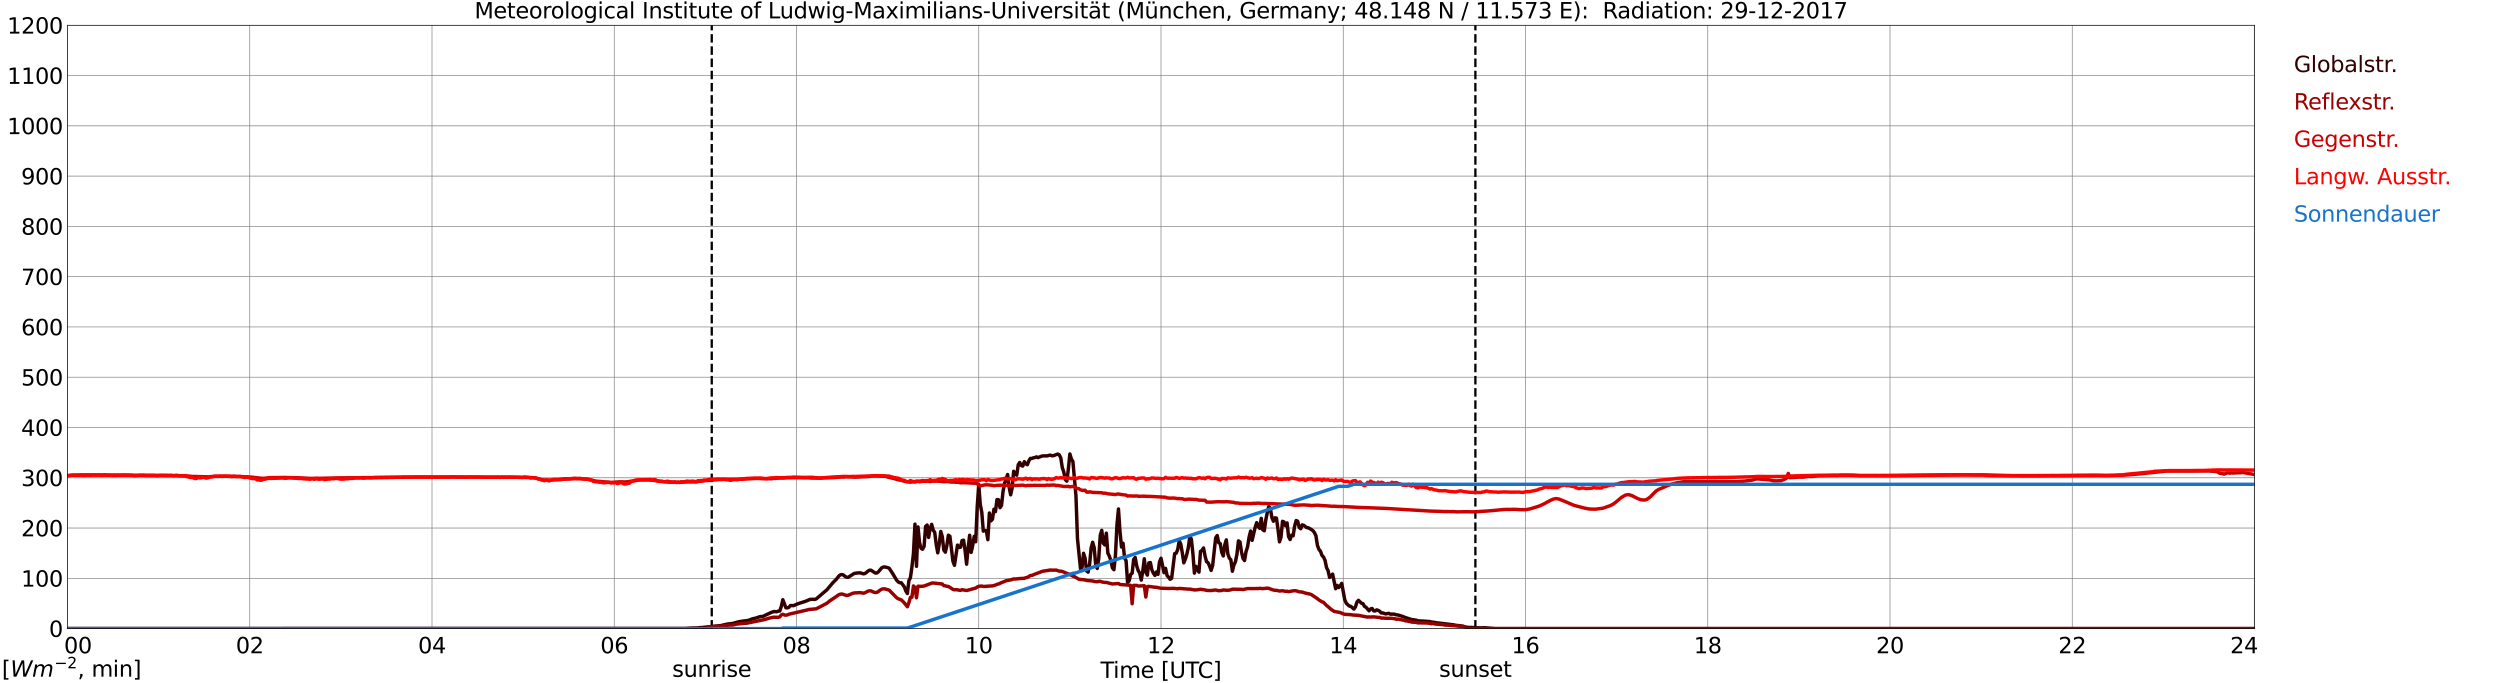 <?xml version="1.0" encoding="utf-8" standalone="no"?>
<!DOCTYPE svg PUBLIC "-//W3C//DTD SVG 1.1//EN"
  "http://www.w3.org/Graphics/SVG/1.1/DTD/svg11.dtd">
<svg xmlns:xlink="http://www.w3.org/1999/xlink" width="1085.4pt" height="296.64pt" viewBox="0 0 1085.4 296.64" xmlns="http://www.w3.org/2000/svg" version="1.1">
 <defs>
  <style type="text/css">*{stroke-linejoin: round; stroke-linecap: butt}</style>
 </defs>
 <g id="figure_1">
  <g id="patch_1">
   <path d="M 0 296.64 
L 1085.4 296.64 
L 1085.4 0 
L 0 0 
z
" style="fill: #ffffff"/>
  </g>
  <g id="axes_1">
   <g id="patch_2">
    <path d="M 29.306 272.909 
L 978.814 272.909 
L 978.814 10.976 
L 29.306 10.976 
z
" style="fill: #ffffff"/>
   </g>
   <g id="patch_3">
    <path d="M 978.814 272.909 
L 978.814 272.909 
L 978.814 10.976 
L 978.814 10.976 
z
" clip-path="url(#peecc64126e)" style="fill: #d3d3d3; opacity: 0.25; stroke: #d3d3d3; stroke-linejoin: miter"/>
   </g>
   <g id="matplotlib.axis_1">
    <g id="xtick_1">
     <g id="line2d_1">
      <path d="M 29.306 272.909 
L 29.306 10.976 
" clip-path="url(#peecc64126e)" style="fill: none; stroke: #808080; stroke-width: 0.3; stroke-linecap: square"/>
     </g>
     <g id="line2d_2"/>
     <g id="text_1">
      <!--    00 -->
      <g transform="translate(18.733 283.627) scale(0.095 -0.095)">
       <defs>
        <path id="DejaVuSans-20" transform="scale(0.016)"/>
        <path id="DejaVuSans-30" d="M 2034 4250 
Q 1547 4250 1301 3770 
Q 1056 3291 1056 2328 
Q 1056 1369 1301 889 
Q 1547 409 2034 409 
Q 2525 409 2770 889 
Q 3016 1369 3016 2328 
Q 3016 3291 2770 3770 
Q 2525 4250 2034 4250 
z
M 2034 4750 
Q 2819 4750 3233 4129 
Q 3647 3509 3647 2328 
Q 3647 1150 3233 529 
Q 2819 -91 2034 -91 
Q 1250 -91 836 529 
Q 422 1150 422 2328 
Q 422 3509 836 4129 
Q 1250 4750 2034 4750 
z
" transform="scale(0.016)"/>
       </defs>
       <use xlink:href="#DejaVuSans-20"/>
       <use xlink:href="#DejaVuSans-20" transform="translate(31.787 0)"/>
       <use xlink:href="#DejaVuSans-20" transform="translate(63.574 0)"/>
       <use xlink:href="#DejaVuSans-30" transform="translate(95.361 0)"/>
       <use xlink:href="#DejaVuSans-30" transform="translate(158.984 0)"/>
      </g>
     </g>
    </g>
    <g id="xtick_2">
     <g id="line2d_3">
      <path d="M 108.431 272.909 
L 108.431 10.976 
" clip-path="url(#peecc64126e)" style="fill: none; stroke: #808080; stroke-width: 0.3; stroke-linecap: square"/>
     </g>
     <g id="line2d_4"/>
     <g id="text_2">
      <!-- 02 -->
      <g transform="translate(102.387 283.627) scale(0.095 -0.095)">
       <defs>
        <path id="DejaVuSans-32" d="M 1228 531 
L 3431 531 
L 3431 0 
L 469 0 
L 469 531 
Q 828 903 1448 1529 
Q 2069 2156 2228 2338 
Q 2531 2678 2651 2914 
Q 2772 3150 2772 3378 
Q 2772 3750 2511 3984 
Q 2250 4219 1831 4219 
Q 1534 4219 1204 4116 
Q 875 4013 500 3803 
L 500 4441 
Q 881 4594 1212 4672 
Q 1544 4750 1819 4750 
Q 2544 4750 2975 4387 
Q 3406 4025 3406 3419 
Q 3406 3131 3298 2873 
Q 3191 2616 2906 2266 
Q 2828 2175 2409 1742 
Q 1991 1309 1228 531 
z
" transform="scale(0.016)"/>
       </defs>
       <use xlink:href="#DejaVuSans-30"/>
       <use xlink:href="#DejaVuSans-32" transform="translate(63.623 0)"/>
      </g>
     </g>
    </g>
    <g id="xtick_3">
     <g id="line2d_5">
      <path d="M 187.557 272.909 
L 187.557 10.976 
" clip-path="url(#peecc64126e)" style="fill: none; stroke: #808080; stroke-width: 0.3; stroke-linecap: square"/>
     </g>
     <g id="line2d_6"/>
     <g id="text_3">
      <!-- 04 -->
      <g transform="translate(181.513 283.627) scale(0.095 -0.095)">
       <defs>
        <path id="DejaVuSans-34" d="M 2419 4116 
L 825 1625 
L 2419 1625 
L 2419 4116 
z
M 2253 4666 
L 3047 4666 
L 3047 1625 
L 3713 1625 
L 3713 1100 
L 3047 1100 
L 3047 0 
L 2419 0 
L 2419 1100 
L 313 1100 
L 313 1709 
L 2253 4666 
z
" transform="scale(0.016)"/>
       </defs>
       <use xlink:href="#DejaVuSans-30"/>
       <use xlink:href="#DejaVuSans-34" transform="translate(63.623 0)"/>
      </g>
     </g>
    </g>
    <g id="xtick_4">
     <g id="line2d_7">
      <path d="M 266.683 272.909 
L 266.683 10.976 
" clip-path="url(#peecc64126e)" style="fill: none; stroke: #808080; stroke-width: 0.3; stroke-linecap: square"/>
     </g>
     <g id="line2d_8"/>
     <g id="text_4">
      <!-- 06 -->
      <g transform="translate(260.638 283.627) scale(0.095 -0.095)">
       <defs>
        <path id="DejaVuSans-36" d="M 2113 2584 
Q 1688 2584 1439 2293 
Q 1191 2003 1191 1497 
Q 1191 994 1439 701 
Q 1688 409 2113 409 
Q 2538 409 2786 701 
Q 3034 994 3034 1497 
Q 3034 2003 2786 2293 
Q 2538 2584 2113 2584 
z
M 3366 4563 
L 3366 3988 
Q 3128 4100 2886 4159 
Q 2644 4219 2406 4219 
Q 1781 4219 1451 3797 
Q 1122 3375 1075 2522 
Q 1259 2794 1537 2939 
Q 1816 3084 2150 3084 
Q 2853 3084 3261 2657 
Q 3669 2231 3669 1497 
Q 3669 778 3244 343 
Q 2819 -91 2113 -91 
Q 1303 -91 875 529 
Q 447 1150 447 2328 
Q 447 3434 972 4092 
Q 1497 4750 2381 4750 
Q 2619 4750 2861 4703 
Q 3103 4656 3366 4563 
z
" transform="scale(0.016)"/>
       </defs>
       <use xlink:href="#DejaVuSans-30"/>
       <use xlink:href="#DejaVuSans-36" transform="translate(63.623 0)"/>
      </g>
     </g>
    </g>
    <g id="xtick_5">
     <g id="line2d_9">
      <path d="M 345.808 272.909 
L 345.808 10.976 
" clip-path="url(#peecc64126e)" style="fill: none; stroke: #808080; stroke-width: 0.3; stroke-linecap: square"/>
     </g>
     <g id="line2d_10"/>
     <g id="text_5">
      <!-- 08 -->
      <g transform="translate(339.764 283.627) scale(0.095 -0.095)">
       <defs>
        <path id="DejaVuSans-38" d="M 2034 2216 
Q 1584 2216 1326 1975 
Q 1069 1734 1069 1313 
Q 1069 891 1326 650 
Q 1584 409 2034 409 
Q 2484 409 2743 651 
Q 3003 894 3003 1313 
Q 3003 1734 2745 1975 
Q 2488 2216 2034 2216 
z
M 1403 2484 
Q 997 2584 770 2862 
Q 544 3141 544 3541 
Q 544 4100 942 4425 
Q 1341 4750 2034 4750 
Q 2731 4750 3128 4425 
Q 3525 4100 3525 3541 
Q 3525 3141 3298 2862 
Q 3072 2584 2669 2484 
Q 3125 2378 3379 2068 
Q 3634 1759 3634 1313 
Q 3634 634 3220 271 
Q 2806 -91 2034 -91 
Q 1263 -91 848 271 
Q 434 634 434 1313 
Q 434 1759 690 2068 
Q 947 2378 1403 2484 
z
M 1172 3481 
Q 1172 3119 1398 2916 
Q 1625 2713 2034 2713 
Q 2441 2713 2670 2916 
Q 2900 3119 2900 3481 
Q 2900 3844 2670 4047 
Q 2441 4250 2034 4250 
Q 1625 4250 1398 4047 
Q 1172 3844 1172 3481 
z
" transform="scale(0.016)"/>
       </defs>
       <use xlink:href="#DejaVuSans-30"/>
       <use xlink:href="#DejaVuSans-38" transform="translate(63.623 0)"/>
      </g>
     </g>
    </g>
    <g id="xtick_6">
     <g id="line2d_11">
      <path d="M 424.934 272.909 
L 424.934 10.976 
" clip-path="url(#peecc64126e)" style="fill: none; stroke: #808080; stroke-width: 0.3; stroke-linecap: square"/>
     </g>
     <g id="line2d_12"/>
     <g id="text_6">
      <!-- 10 -->
      <g transform="translate(418.89 283.627) scale(0.095 -0.095)">
       <defs>
        <path id="DejaVuSans-31" d="M 794 531 
L 1825 531 
L 1825 4091 
L 703 3866 
L 703 4441 
L 1819 4666 
L 2450 4666 
L 2450 531 
L 3481 531 
L 3481 0 
L 794 0 
L 794 531 
z
" transform="scale(0.016)"/>
       </defs>
       <use xlink:href="#DejaVuSans-31"/>
       <use xlink:href="#DejaVuSans-30" transform="translate(63.623 0)"/>
      </g>
     </g>
    </g>
    <g id="xtick_7">
     <g id="line2d_13">
      <path d="M 504.06 272.909 
L 504.06 10.976 
" clip-path="url(#peecc64126e)" style="fill: none; stroke: #808080; stroke-width: 0.3; stroke-linecap: square"/>
     </g>
     <g id="line2d_14"/>
     <g id="text_7">
      <!-- 12 -->
      <g transform="translate(498.015 283.627) scale(0.095 -0.095)">
       <use xlink:href="#DejaVuSans-31"/>
       <use xlink:href="#DejaVuSans-32" transform="translate(63.623 0)"/>
      </g>
     </g>
    </g>
    <g id="xtick_8">
     <g id="line2d_15">
      <path d="M 583.185 272.909 
L 583.185 10.976 
" clip-path="url(#peecc64126e)" style="fill: none; stroke: #808080; stroke-width: 0.3; stroke-linecap: square"/>
     </g>
     <g id="line2d_16"/>
     <g id="text_8">
      <!-- 14 -->
      <g transform="translate(577.141 283.627) scale(0.095 -0.095)">
       <use xlink:href="#DejaVuSans-31"/>
       <use xlink:href="#DejaVuSans-34" transform="translate(63.623 0)"/>
      </g>
     </g>
    </g>
    <g id="xtick_9">
     <g id="line2d_17">
      <path d="M 662.311 272.909 
L 662.311 10.976 
" clip-path="url(#peecc64126e)" style="fill: none; stroke: #808080; stroke-width: 0.3; stroke-linecap: square"/>
     </g>
     <g id="line2d_18"/>
     <g id="text_9">
      <!-- 16 -->
      <g transform="translate(656.267 283.627) scale(0.095 -0.095)">
       <use xlink:href="#DejaVuSans-31"/>
       <use xlink:href="#DejaVuSans-36" transform="translate(63.623 0)"/>
      </g>
     </g>
    </g>
    <g id="xtick_10">
     <g id="line2d_19">
      <path d="M 741.437 272.909 
L 741.437 10.976 
" clip-path="url(#peecc64126e)" style="fill: none; stroke: #808080; stroke-width: 0.3; stroke-linecap: square"/>
     </g>
     <g id="line2d_20"/>
     <g id="text_10">
      <!-- 18 -->
      <g transform="translate(735.392 283.627) scale(0.095 -0.095)">
       <use xlink:href="#DejaVuSans-31"/>
       <use xlink:href="#DejaVuSans-38" transform="translate(63.623 0)"/>
      </g>
     </g>
    </g>
    <g id="xtick_11">
     <g id="line2d_21">
      <path d="M 820.562 272.909 
L 820.562 10.976 
" clip-path="url(#peecc64126e)" style="fill: none; stroke: #808080; stroke-width: 0.3; stroke-linecap: square"/>
     </g>
     <g id="line2d_22"/>
     <g id="text_11">
      <!-- 20 -->
      <g transform="translate(814.518 283.627) scale(0.095 -0.095)">
       <use xlink:href="#DejaVuSans-32"/>
       <use xlink:href="#DejaVuSans-30" transform="translate(63.623 0)"/>
      </g>
     </g>
    </g>
    <g id="xtick_12">
     <g id="line2d_23">
      <path d="M 899.688 272.909 
L 899.688 10.976 
" clip-path="url(#peecc64126e)" style="fill: none; stroke: #808080; stroke-width: 0.3; stroke-linecap: square"/>
     </g>
     <g id="line2d_24"/>
     <g id="text_12">
      <!-- 22 -->
      <g transform="translate(893.644 283.627) scale(0.095 -0.095)">
       <use xlink:href="#DejaVuSans-32"/>
       <use xlink:href="#DejaVuSans-32" transform="translate(63.623 0)"/>
      </g>
     </g>
    </g>
    <g id="xtick_13">
     <g id="line2d_25">
      <path d="M 978.814 272.909 
L 978.814 10.976 
" clip-path="url(#peecc64126e)" style="fill: none; stroke: #808080; stroke-width: 0.3; stroke-linecap: square"/>
     </g>
     <g id="line2d_26"/>
     <g id="text_13">
      <!-- 24    -->
      <g transform="translate(968.241 283.627) scale(0.095 -0.095)">
       <use xlink:href="#DejaVuSans-32"/>
       <use xlink:href="#DejaVuSans-34" transform="translate(63.623 0)"/>
       <use xlink:href="#DejaVuSans-20" transform="translate(127.246 0)"/>
       <use xlink:href="#DejaVuSans-20" transform="translate(159.033 0)"/>
       <use xlink:href="#DejaVuSans-20" transform="translate(190.82 0)"/>
      </g>
     </g>
    </g>
    <g id="text_14">
     <!-- Time [UTC] -->
     <g transform="translate(477.806 294.322) scale(0.095 -0.095)">
      <defs>
       <path id="DejaVuSans-54" d="M -19 4666 
L 3928 4666 
L 3928 4134 
L 2272 4134 
L 2272 0 
L 1638 0 
L 1638 4134 
L -19 4134 
L -19 4666 
z
" transform="scale(0.016)"/>
       <path id="DejaVuSans-69" d="M 603 3500 
L 1178 3500 
L 1178 0 
L 603 0 
L 603 3500 
z
M 603 4863 
L 1178 4863 
L 1178 4134 
L 603 4134 
L 603 4863 
z
" transform="scale(0.016)"/>
       <path id="DejaVuSans-6d" d="M 3328 2828 
Q 3544 3216 3844 3400 
Q 4144 3584 4550 3584 
Q 5097 3584 5394 3201 
Q 5691 2819 5691 2113 
L 5691 0 
L 5113 0 
L 5113 2094 
Q 5113 2597 4934 2840 
Q 4756 3084 4391 3084 
Q 3944 3084 3684 2787 
Q 3425 2491 3425 1978 
L 3425 0 
L 2847 0 
L 2847 2094 
Q 2847 2600 2669 2842 
Q 2491 3084 2119 3084 
Q 1678 3084 1418 2786 
Q 1159 2488 1159 1978 
L 1159 0 
L 581 0 
L 581 3500 
L 1159 3500 
L 1159 2956 
Q 1356 3278 1631 3431 
Q 1906 3584 2284 3584 
Q 2666 3584 2933 3390 
Q 3200 3197 3328 2828 
z
" transform="scale(0.016)"/>
       <path id="DejaVuSans-65" d="M 3597 1894 
L 3597 1613 
L 953 1613 
Q 991 1019 1311 708 
Q 1631 397 2203 397 
Q 2534 397 2845 478 
Q 3156 559 3463 722 
L 3463 178 
Q 3153 47 2828 -22 
Q 2503 -91 2169 -91 
Q 1331 -91 842 396 
Q 353 884 353 1716 
Q 353 2575 817 3079 
Q 1281 3584 2069 3584 
Q 2775 3584 3186 3129 
Q 3597 2675 3597 1894 
z
M 3022 2063 
Q 3016 2534 2758 2815 
Q 2500 3097 2075 3097 
Q 1594 3097 1305 2825 
Q 1016 2553 972 2059 
L 3022 2063 
z
" transform="scale(0.016)"/>
       <path id="DejaVuSans-5b" d="M 550 4863 
L 1875 4863 
L 1875 4416 
L 1125 4416 
L 1125 -397 
L 1875 -397 
L 1875 -844 
L 550 -844 
L 550 4863 
z
" transform="scale(0.016)"/>
       <path id="DejaVuSans-55" d="M 556 4666 
L 1191 4666 
L 1191 1831 
Q 1191 1081 1462 751 
Q 1734 422 2344 422 
Q 2950 422 3222 751 
Q 3494 1081 3494 1831 
L 3494 4666 
L 4128 4666 
L 4128 1753 
Q 4128 841 3676 375 
Q 3225 -91 2344 -91 
Q 1459 -91 1007 375 
Q 556 841 556 1753 
L 556 4666 
z
" transform="scale(0.016)"/>
       <path id="DejaVuSans-43" d="M 4122 4306 
L 4122 3641 
Q 3803 3938 3442 4084 
Q 3081 4231 2675 4231 
Q 1875 4231 1450 3742 
Q 1025 3253 1025 2328 
Q 1025 1406 1450 917 
Q 1875 428 2675 428 
Q 3081 428 3442 575 
Q 3803 722 4122 1019 
L 4122 359 
Q 3791 134 3420 21 
Q 3050 -91 2638 -91 
Q 1578 -91 968 557 
Q 359 1206 359 2328 
Q 359 3453 968 4101 
Q 1578 4750 2638 4750 
Q 3056 4750 3426 4639 
Q 3797 4528 4122 4306 
z
" transform="scale(0.016)"/>
       <path id="DejaVuSans-5d" d="M 1947 4863 
L 1947 -844 
L 622 -844 
L 622 -397 
L 1369 -397 
L 1369 4416 
L 622 4416 
L 622 4863 
L 1947 4863 
z
" transform="scale(0.016)"/>
      </defs>
      <use xlink:href="#DejaVuSans-54"/>
      <use xlink:href="#DejaVuSans-69" transform="translate(57.959 0)"/>
      <use xlink:href="#DejaVuSans-6d" transform="translate(85.742 0)"/>
      <use xlink:href="#DejaVuSans-65" transform="translate(183.154 0)"/>
      <use xlink:href="#DejaVuSans-20" transform="translate(244.678 0)"/>
      <use xlink:href="#DejaVuSans-5b" transform="translate(276.465 0)"/>
      <use xlink:href="#DejaVuSans-55" transform="translate(315.479 0)"/>
      <use xlink:href="#DejaVuSans-54" transform="translate(388.672 0)"/>
      <use xlink:href="#DejaVuSans-43" transform="translate(443.881 0)"/>
      <use xlink:href="#DejaVuSans-5d" transform="translate(513.705 0)"/>
     </g>
    </g>
   </g>
   <g id="matplotlib.axis_2">
    <g id="ytick_1">
     <g id="line2d_27">
      <path d="M 29.306 272.909 
L 978.814 272.909 
" clip-path="url(#peecc64126e)" style="fill: none; stroke: #808080; stroke-width: 0.3; stroke-linecap: square"/>
     </g>
     <g id="line2d_28"/>
     <g id="text_15">
      <!-- 0 -->
      <g transform="translate(21.261 276.518) scale(0.095 -0.095)">
       <use xlink:href="#DejaVuSans-30"/>
      </g>
     </g>
    </g>
    <g id="ytick_2">
     <g id="line2d_29">
      <path d="M 29.306 251.081 
L 978.814 251.081 
" clip-path="url(#peecc64126e)" style="fill: none; stroke: #808080; stroke-width: 0.3; stroke-linecap: square"/>
     </g>
     <g id="line2d_30"/>
     <g id="text_16">
      <!-- 100 -->
      <g transform="translate(9.173 254.69) scale(0.095 -0.095)">
       <use xlink:href="#DejaVuSans-31"/>
       <use xlink:href="#DejaVuSans-30" transform="translate(63.623 0)"/>
       <use xlink:href="#DejaVuSans-30" transform="translate(127.246 0)"/>
      </g>
     </g>
    </g>
    <g id="ytick_3">
     <g id="line2d_31">
      <path d="M 29.306 229.253 
L 978.814 229.253 
" clip-path="url(#peecc64126e)" style="fill: none; stroke: #808080; stroke-width: 0.3; stroke-linecap: square"/>
     </g>
     <g id="line2d_32"/>
     <g id="text_17">
      <!-- 200 -->
      <g transform="translate(9.173 232.863) scale(0.095 -0.095)">
       <use xlink:href="#DejaVuSans-32"/>
       <use xlink:href="#DejaVuSans-30" transform="translate(63.623 0)"/>
       <use xlink:href="#DejaVuSans-30" transform="translate(127.246 0)"/>
      </g>
     </g>
    </g>
    <g id="ytick_4">
     <g id="line2d_33">
      <path d="M 29.306 207.426 
L 978.814 207.426 
" clip-path="url(#peecc64126e)" style="fill: none; stroke: #808080; stroke-width: 0.3; stroke-linecap: square"/>
     </g>
     <g id="line2d_34"/>
     <g id="text_18">
      <!-- 300 -->
      <g transform="translate(9.173 211.035) scale(0.095 -0.095)">
       <defs>
        <path id="DejaVuSans-33" d="M 2597 2516 
Q 3050 2419 3304 2112 
Q 3559 1806 3559 1356 
Q 3559 666 3084 287 
Q 2609 -91 1734 -91 
Q 1441 -91 1130 -33 
Q 819 25 488 141 
L 488 750 
Q 750 597 1062 519 
Q 1375 441 1716 441 
Q 2309 441 2620 675 
Q 2931 909 2931 1356 
Q 2931 1769 2642 2001 
Q 2353 2234 1838 2234 
L 1294 2234 
L 1294 2753 
L 1863 2753 
Q 2328 2753 2575 2939 
Q 2822 3125 2822 3475 
Q 2822 3834 2567 4026 
Q 2313 4219 1838 4219 
Q 1578 4219 1281 4162 
Q 984 4106 628 3988 
L 628 4550 
Q 988 4650 1302 4700 
Q 1616 4750 1894 4750 
Q 2613 4750 3031 4423 
Q 3450 4097 3450 3541 
Q 3450 3153 3228 2886 
Q 3006 2619 2597 2516 
z
" transform="scale(0.016)"/>
       </defs>
       <use xlink:href="#DejaVuSans-33"/>
       <use xlink:href="#DejaVuSans-30" transform="translate(63.623 0)"/>
       <use xlink:href="#DejaVuSans-30" transform="translate(127.246 0)"/>
      </g>
     </g>
    </g>
    <g id="ytick_5">
     <g id="line2d_35">
      <path d="M 29.306 185.598 
L 978.814 185.598 
" clip-path="url(#peecc64126e)" style="fill: none; stroke: #808080; stroke-width: 0.3; stroke-linecap: square"/>
     </g>
     <g id="line2d_36"/>
     <g id="text_19">
      <!-- 400 -->
      <g transform="translate(9.173 189.207) scale(0.095 -0.095)">
       <use xlink:href="#DejaVuSans-34"/>
       <use xlink:href="#DejaVuSans-30" transform="translate(63.623 0)"/>
       <use xlink:href="#DejaVuSans-30" transform="translate(127.246 0)"/>
      </g>
     </g>
    </g>
    <g id="ytick_6">
     <g id="line2d_37">
      <path d="M 29.306 163.77 
L 978.814 163.77 
" clip-path="url(#peecc64126e)" style="fill: none; stroke: #808080; stroke-width: 0.3; stroke-linecap: square"/>
     </g>
     <g id="line2d_38"/>
     <g id="text_20">
      <!-- 500 -->
      <g transform="translate(9.173 167.379) scale(0.095 -0.095)">
       <defs>
        <path id="DejaVuSans-35" d="M 691 4666 
L 3169 4666 
L 3169 4134 
L 1269 4134 
L 1269 2991 
Q 1406 3038 1543 3061 
Q 1681 3084 1819 3084 
Q 2600 3084 3056 2656 
Q 3513 2228 3513 1497 
Q 3513 744 3044 326 
Q 2575 -91 1722 -91 
Q 1428 -91 1123 -41 
Q 819 9 494 109 
L 494 744 
Q 775 591 1075 516 
Q 1375 441 1709 441 
Q 2250 441 2565 725 
Q 2881 1009 2881 1497 
Q 2881 1984 2565 2268 
Q 2250 2553 1709 2553 
Q 1456 2553 1204 2497 
Q 953 2441 691 2322 
L 691 4666 
z
" transform="scale(0.016)"/>
       </defs>
       <use xlink:href="#DejaVuSans-35"/>
       <use xlink:href="#DejaVuSans-30" transform="translate(63.623 0)"/>
       <use xlink:href="#DejaVuSans-30" transform="translate(127.246 0)"/>
      </g>
     </g>
    </g>
    <g id="ytick_7">
     <g id="line2d_39">
      <path d="M 29.306 141.942 
L 978.814 141.942 
" clip-path="url(#peecc64126e)" style="fill: none; stroke: #808080; stroke-width: 0.3; stroke-linecap: square"/>
     </g>
     <g id="line2d_40"/>
     <g id="text_21">
      <!-- 600 -->
      <g transform="translate(9.173 145.551) scale(0.095 -0.095)">
       <use xlink:href="#DejaVuSans-36"/>
       <use xlink:href="#DejaVuSans-30" transform="translate(63.623 0)"/>
       <use xlink:href="#DejaVuSans-30" transform="translate(127.246 0)"/>
      </g>
     </g>
    </g>
    <g id="ytick_8">
     <g id="line2d_41">
      <path d="M 29.306 120.114 
L 978.814 120.114 
" clip-path="url(#peecc64126e)" style="fill: none; stroke: #808080; stroke-width: 0.3; stroke-linecap: square"/>
     </g>
     <g id="line2d_42"/>
     <g id="text_22">
      <!-- 700 -->
      <g transform="translate(9.173 123.724) scale(0.095 -0.095)">
       <defs>
        <path id="DejaVuSans-37" d="M 525 4666 
L 3525 4666 
L 3525 4397 
L 1831 0 
L 1172 0 
L 2766 4134 
L 525 4134 
L 525 4666 
z
" transform="scale(0.016)"/>
       </defs>
       <use xlink:href="#DejaVuSans-37"/>
       <use xlink:href="#DejaVuSans-30" transform="translate(63.623 0)"/>
       <use xlink:href="#DejaVuSans-30" transform="translate(127.246 0)"/>
      </g>
     </g>
    </g>
    <g id="ytick_9">
     <g id="line2d_43">
      <path d="M 29.306 98.287 
L 978.814 98.287 
" clip-path="url(#peecc64126e)" style="fill: none; stroke: #808080; stroke-width: 0.3; stroke-linecap: square"/>
     </g>
     <g id="line2d_44"/>
     <g id="text_23">
      <!-- 800 -->
      <g transform="translate(9.173 101.896) scale(0.095 -0.095)">
       <use xlink:href="#DejaVuSans-38"/>
       <use xlink:href="#DejaVuSans-30" transform="translate(63.623 0)"/>
       <use xlink:href="#DejaVuSans-30" transform="translate(127.246 0)"/>
      </g>
     </g>
    </g>
    <g id="ytick_10">
     <g id="line2d_45">
      <path d="M 29.306 76.459 
L 978.814 76.459 
" clip-path="url(#peecc64126e)" style="fill: none; stroke: #808080; stroke-width: 0.3; stroke-linecap: square"/>
     </g>
     <g id="line2d_46"/>
     <g id="text_24">
      <!-- 900 -->
      <g transform="translate(9.173 80.068) scale(0.095 -0.095)">
       <defs>
        <path id="DejaVuSans-39" d="M 703 97 
L 703 672 
Q 941 559 1184 500 
Q 1428 441 1663 441 
Q 2288 441 2617 861 
Q 2947 1281 2994 2138 
Q 2813 1869 2534 1725 
Q 2256 1581 1919 1581 
Q 1219 1581 811 2004 
Q 403 2428 403 3163 
Q 403 3881 828 4315 
Q 1253 4750 1959 4750 
Q 2769 4750 3195 4129 
Q 3622 3509 3622 2328 
Q 3622 1225 3098 567 
Q 2575 -91 1691 -91 
Q 1453 -91 1209 -44 
Q 966 3 703 97 
z
M 1959 2075 
Q 2384 2075 2632 2365 
Q 2881 2656 2881 3163 
Q 2881 3666 2632 3958 
Q 2384 4250 1959 4250 
Q 1534 4250 1286 3958 
Q 1038 3666 1038 3163 
Q 1038 2656 1286 2365 
Q 1534 2075 1959 2075 
z
" transform="scale(0.016)"/>
       </defs>
       <use xlink:href="#DejaVuSans-39"/>
       <use xlink:href="#DejaVuSans-30" transform="translate(63.623 0)"/>
       <use xlink:href="#DejaVuSans-30" transform="translate(127.246 0)"/>
      </g>
     </g>
    </g>
    <g id="ytick_11">
     <g id="line2d_47">
      <path d="M 29.306 54.631 
L 978.814 54.631 
" clip-path="url(#peecc64126e)" style="fill: none; stroke: #808080; stroke-width: 0.3; stroke-linecap: square"/>
     </g>
     <g id="line2d_48"/>
     <g id="text_25">
      <!-- 1000 -->
      <g transform="translate(3.128 58.24) scale(0.095 -0.095)">
       <use xlink:href="#DejaVuSans-31"/>
       <use xlink:href="#DejaVuSans-30" transform="translate(63.623 0)"/>
       <use xlink:href="#DejaVuSans-30" transform="translate(127.246 0)"/>
       <use xlink:href="#DejaVuSans-30" transform="translate(190.869 0)"/>
      </g>
     </g>
    </g>
    <g id="ytick_12">
     <g id="line2d_49">
      <path d="M 29.306 32.803 
L 978.814 32.803 
" clip-path="url(#peecc64126e)" style="fill: none; stroke: #808080; stroke-width: 0.3; stroke-linecap: square"/>
     </g>
     <g id="line2d_50"/>
     <g id="text_26">
      <!-- 1100 -->
      <g transform="translate(3.128 36.413) scale(0.095 -0.095)">
       <use xlink:href="#DejaVuSans-31"/>
       <use xlink:href="#DejaVuSans-31" transform="translate(63.623 0)"/>
       <use xlink:href="#DejaVuSans-30" transform="translate(127.246 0)"/>
       <use xlink:href="#DejaVuSans-30" transform="translate(190.869 0)"/>
      </g>
     </g>
    </g>
    <g id="ytick_13">
     <g id="line2d_51">
      <path d="M 29.306 10.976 
L 978.814 10.976 
" clip-path="url(#peecc64126e)" style="fill: none; stroke: #808080; stroke-width: 0.3; stroke-linecap: square"/>
     </g>
     <g id="line2d_52"/>
     <g id="text_27">
      <!-- 1200 -->
      <g transform="translate(3.128 14.585) scale(0.095 -0.095)">
       <use xlink:href="#DejaVuSans-31"/>
       <use xlink:href="#DejaVuSans-32" transform="translate(63.623 0)"/>
       <use xlink:href="#DejaVuSans-30" transform="translate(127.246 0)"/>
       <use xlink:href="#DejaVuSans-30" transform="translate(190.869 0)"/>
      </g>
     </g>
    </g>
   </g>
   <g id="line2d_53">
    <path d="M 309.015 272.909 
L 309.015 10.976 
" clip-path="url(#peecc64126e)" style="fill: none; stroke-dasharray: 3.7,1.6; stroke-dashoffset: 0; stroke: #000000"/>
   </g>
   <g id="line2d_54">
    <path d="M 640.552 272.909 
L 640.552 10.976 
" clip-path="url(#peecc64126e)" style="fill: none; stroke-dasharray: 3.7,1.6; stroke-dashoffset: 0; stroke: #000000"/>
   </g>
   <g id="line2d_55">
    <path d="M 29.306 272.909 
L 297.674 272.872 
L 299.652 272.701 
L 302.949 272.616 
L 303.608 272.47 
L 304.267 272.49 
L 306.246 272.278 
L 312.839 271.623 
L 316.136 270.883 
L 318.114 270.693 
L 320.752 269.931 
L 323.39 269.53 
L 324.049 269.53 
L 325.368 269.192 
L 326.686 268.661 
L 328.005 268.386 
L 329.983 267.709 
L 330.643 267.709 
L 331.302 267.583 
L 334.599 265.998 
L 335.918 265.511 
L 337.236 265.594 
L 337.896 265.319 
L 338.555 265.278 
L 339.215 263.27 
L 339.874 260.371 
L 341.193 263.861 
L 341.852 263.924 
L 342.512 263.671 
L 343.171 262.888 
L 344.49 262.951 
L 346.468 262.106 
L 349.765 261.048 
L 351.743 260.223 
L 353.062 260.181 
L 353.721 260.266 
L 354.38 260.011 
L 355.699 258.911 
L 357.677 257.199 
L 358.996 256.077 
L 361.634 252.947 
L 362.952 251.657 
L 364.271 250.007 
L 364.93 249.542 
L 365.59 249.435 
L 366.249 249.691 
L 366.909 250.26 
L 367.568 250.642 
L 368.227 250.642 
L 370.865 248.97 
L 372.184 248.759 
L 373.502 248.695 
L 374.821 249.141 
L 375.481 249.014 
L 376.14 248.569 
L 376.799 247.977 
L 377.459 247.576 
L 378.118 247.554 
L 380.096 248.822 
L 380.756 248.739 
L 381.415 248.209 
L 382.734 246.602 
L 383.393 246.22 
L 384.053 246.137 
L 385.371 246.432 
L 386.031 246.687 
L 387.349 248.673 
L 389.328 251.974 
L 389.987 252.65 
L 390.646 253.011 
L 391.306 253.011 
L 392.624 254.787 
L 393.284 256.606 
L 393.943 257.684 
L 394.603 252.059 
L 395.262 250.854 
L 395.921 246.157 
L 396.581 240.298 
L 397.24 227.566 
L 397.899 245.882 
L 398.559 228.771 
L 399.218 235.562 
L 399.878 238.056 
L 400.537 238.458 
L 401.196 237.231 
L 401.856 228.581 
L 402.515 227.946 
L 403.175 233.339 
L 403.834 229.384 
L 404.493 227.651 
L 405.153 230.146 
L 405.812 231.141 
L 406.471 236.365 
L 407.131 240.023 
L 407.79 236.175 
L 408.45 230.759 
L 409.109 233.001 
L 409.768 238.818 
L 410.428 239.728 
L 411.087 236.83 
L 411.746 232.368 
L 412.406 232.811 
L 413.725 243.662 
L 414.384 245.417 
L 415.703 236.662 
L 416.362 237.696 
L 417.022 237.57 
L 417.681 234.693 
L 418.34 234.525 
L 419 239.008 
L 419.659 244.952 
L 420.318 237.993 
L 420.978 232.388 
L 421.637 239.833 
L 422.297 236.83 
L 422.956 232.853 
L 423.615 235.201 
L 424.275 219.952 
L 424.934 210.265 
L 425.593 219.02 
L 426.253 222.426 
L 426.912 230.591 
L 427.572 230.316 
L 428.231 230.463 
L 428.89 234.313 
L 429.55 222.722 
L 430.209 226.169 
L 430.869 225.473 
L 431.528 221.072 
L 432.187 222.131 
L 432.847 216.905 
L 433.506 216.969 
L 434.165 220.417 
L 434.825 219.422 
L 435.484 213.332 
L 436.144 209.842 
L 437.462 206.013 
L 438.122 211.448 
L 438.781 214.834 
L 439.44 211.809 
L 440.1 204.616 
L 440.759 205.738 
L 441.419 206.31 
L 442.078 201.761 
L 442.737 200.79 
L 443.397 202.121 
L 444.056 202.355 
L 444.716 200.449 
L 445.375 201.403 
L 446.034 201.761 
L 446.694 200.048 
L 447.353 199.013 
L 448.012 199.055 
L 448.672 198.758 
L 449.331 198.653 
L 449.991 198.356 
L 450.65 198.675 
L 451.969 198.144 
L 452.628 197.954 
L 453.947 197.913 
L 454.606 197.933 
L 455.925 197.575 
L 456.584 197.85 
L 457.244 197.891 
L 459.222 197.129 
L 459.881 197.468 
L 460.541 198.758 
L 461.2 202.988 
L 461.859 204.976 
L 462.519 208.277 
L 463.178 208.89 
L 463.838 203.601 
L 464.497 197.088 
L 465.156 199.288 
L 465.816 200.386 
L 467.134 215.214 
L 467.794 233.87 
L 469.113 246.918 
L 469.772 246.412 
L 470.431 240.215 
L 471.091 242.372 
L 471.75 247.87 
L 472.409 248.401 
L 473.069 244.889 
L 473.728 237.867 
L 474.388 235.435 
L 475.047 237.781 
L 475.706 245.205 
L 476.366 246.792 
L 477.025 242.457 
L 477.685 232.41 
L 478.344 230.253 
L 479.003 235.837 
L 479.663 236.598 
L 480.322 231.48 
L 480.981 240.15 
L 481.641 241.505 
L 482.3 243.428 
L 482.96 246.558 
L 483.619 247.342 
L 484.278 241.25 
L 484.938 227.8 
L 485.597 220.967 
L 486.256 230.823 
L 486.916 237.506 
L 487.575 235.856 
L 488.235 242.245 
L 488.894 243.409 
L 489.553 252.925 
L 490.213 252.227 
L 490.872 249.416 
L 491.532 248.866 
L 492.191 242.878 
L 492.85 242.033 
L 493.51 245.672 
L 494.169 247.765 
L 494.828 248.802 
L 495.488 251.847 
L 496.147 247.955 
L 496.807 242.603 
L 497.466 248.401 
L 498.125 249.691 
L 498.785 244.38 
L 499.444 244.234 
L 500.103 247.427 
L 500.763 248.866 
L 501.422 249.817 
L 502.082 248.315 
L 502.741 249.372 
L 503.4 243.978 
L 504.06 242.372 
L 505.379 248.632 
L 506.038 246.77 
L 506.697 249.9 
L 507.357 250.579 
L 508.016 251.509 
L 508.675 251.064 
L 509.994 240.361 
L 510.654 240.172 
L 511.313 238.585 
L 511.972 234.822 
L 512.632 236.216 
L 513.291 239.896 
L 513.95 244.36 
L 514.61 242.795 
L 515.269 240.636 
L 515.929 237.677 
L 516.588 232.833 
L 517.247 234.123 
L 517.907 240.298 
L 518.566 248.822 
L 519.226 245.862 
L 520.544 248.401 
L 521.204 239.39 
L 521.863 238.945 
L 522.522 237.908 
L 523.182 241.376 
L 523.841 243.874 
L 524.501 244.317 
L 525.16 245.799 
L 525.819 247.658 
L 526.479 245.543 
L 527.797 233.51 
L 528.457 232.514 
L 529.116 235.644 
L 529.776 236.005 
L 530.435 239.792 
L 531.094 241.376 
L 531.754 236.533 
L 532.413 234.398 
L 533.073 240.51 
L 533.732 242.308 
L 534.391 243.07 
L 535.051 247.997 
L 535.71 245.268 
L 536.369 243.915 
L 537.029 240.636 
L 537.688 234.822 
L 538.348 235.286 
L 539.007 239.621 
L 539.666 242.435 
L 540.326 243.365 
L 540.985 239.473 
L 541.644 237.421 
L 542.304 233.191 
L 542.963 230.548 
L 543.623 234.588 
L 544.941 228.961 
L 545.601 226.911 
L 546.26 228.622 
L 546.919 229.384 
L 547.579 225.049 
L 548.238 230.019 
L 548.898 230.443 
L 549.557 225.704 
L 550.216 222.511 
L 550.876 219.867 
L 551.535 220.692 
L 552.195 224.667 
L 552.854 226.298 
L 553.513 224.816 
L 554.173 224.942 
L 554.832 229.618 
L 555.491 235.243 
L 556.151 233.298 
L 556.81 226.339 
L 557.47 226.614 
L 558.129 228.284 
L 558.788 227.038 
L 559.448 232.96 
L 560.107 234.25 
L 560.766 232.346 
L 561.426 232.621 
L 562.085 228.391 
L 562.745 226.001 
L 563.404 226.298 
L 564.063 228.961 
L 564.723 229.555 
L 565.382 227.863 
L 566.042 228.094 
L 567.36 229.09 
L 568.02 229.153 
L 569.338 229.893 
L 569.998 230.38 
L 570.657 231.205 
L 571.317 232.599 
L 571.976 236.788 
L 572.635 238.543 
L 573.295 239.305 
L 573.954 241.145 
L 574.613 241.844 
L 575.273 243.282 
L 575.932 246.432 
L 576.592 247.765 
L 577.251 250.684 
L 577.91 250.092 
L 578.57 249.267 
L 579.889 255.591 
L 580.548 254.152 
L 581.207 255.084 
L 581.867 254.342 
L 582.526 253.286 
L 583.845 260.412 
L 584.504 261.914 
L 585.823 263.141 
L 586.482 263.248 
L 587.801 264.431 
L 588.46 263.543 
L 589.12 261.43 
L 589.779 260.624 
L 591.098 261.895 
L 591.757 262.106 
L 592.417 263.289 
L 593.076 263.649 
L 594.395 265.173 
L 595.054 264.368 
L 595.714 264.178 
L 596.373 265.193 
L 597.032 265.256 
L 597.692 264.791 
L 598.351 265.003 
L 599.011 265.385 
L 599.67 266.125 
L 600.329 266.103 
L 601.648 266.546 
L 602.967 266.271 
L 603.626 266.653 
L 604.945 266.611 
L 605.604 266.716 
L 606.264 266.95 
L 606.923 266.991 
L 608.901 267.605 
L 610.22 268.133 
L 612.858 268.98 
L 614.836 269.255 
L 615.495 269.53 
L 617.473 269.635 
L 618.792 269.698 
L 620.77 269.868 
L 621.429 270.058 
L 622.748 270.185 
L 623.408 270.355 
L 625.386 270.586 
L 628.023 270.905 
L 631.32 271.307 
L 631.98 271.475 
L 633.958 271.686 
L 635.276 271.92 
L 636.595 272.278 
L 637.914 272.448 
L 638.573 272.385 
L 640.552 272.533 
L 641.87 272.575 
L 643.189 272.597 
L 644.508 272.533 
L 647.805 272.808 
L 649.123 272.909 
L 653.08 272.909 
L 978.154 272.909 
L 978.154 272.909 
" clip-path="url(#peecc64126e)" style="fill: none; stroke: #330000; stroke-width: 1.5; stroke-linecap: square"/>
   </g>
   <g id="line2d_56">
    <path d="M 29.306 272.909 
L 306.905 272.909 
L 307.564 272.232 
L 308.883 272.084 
L 312.839 271.85 
L 316.796 271.385 
L 318.114 271.366 
L 320.093 270.92 
L 323.39 270.604 
L 324.049 270.604 
L 331.961 268.995 
L 333.94 268.382 
L 335.918 267.96 
L 337.236 268.002 
L 337.896 268.024 
L 338.555 267.812 
L 339.215 266.965 
L 339.874 266.712 
L 340.533 266.987 
L 341.193 267.092 
L 341.852 266.965 
L 342.512 266.668 
L 350.424 264.828 
L 351.083 264.619 
L 354.38 264.322 
L 357.677 262.608 
L 358.996 261.91 
L 360.315 260.832 
L 362.952 259.077 
L 364.271 258.145 
L 364.93 257.955 
L 365.59 257.891 
L 367.568 258.548 
L 368.227 258.441 
L 370.206 257.594 
L 370.865 257.426 
L 373.502 257.3 
L 374.821 257.531 
L 375.481 257.385 
L 376.799 256.686 
L 377.459 256.497 
L 378.118 256.538 
L 379.437 257.13 
L 380.096 257.278 
L 380.756 257.151 
L 381.415 256.772 
L 382.074 256.221 
L 382.734 255.82 
L 383.393 255.671 
L 384.053 255.65 
L 386.031 256.2 
L 388.009 258.208 
L 389.328 259.563 
L 389.987 259.965 
L 391.306 260.43 
L 392.624 261.761 
L 393.943 263.412 
L 394.603 261.657 
L 395.262 259.371 
L 395.921 259.288 
L 396.581 254.381 
L 397.24 255.036 
L 397.899 259.541 
L 398.559 254.508 
L 399.878 254.571 
L 401.196 254.445 
L 404.493 253.174 
L 405.153 253.111 
L 409.109 253.556 
L 409.768 254.253 
L 410.428 254.338 
L 411.087 254.549 
L 411.746 254.613 
L 413.065 255.438 
L 413.725 255.903 
L 414.384 256.073 
L 415.043 255.988 
L 417.022 256.326 
L 417.681 256.01 
L 419.659 256.39 
L 423.615 255.311 
L 424.275 254.846 
L 424.934 254.549 
L 426.253 254.423 
L 426.912 254.635 
L 429.55 254.445 
L 430.869 254.381 
L 432.187 254.021 
L 432.847 253.705 
L 433.506 253.556 
L 434.825 252.943 
L 436.144 252.434 
L 436.803 252.118 
L 438.781 251.78 
L 440.1 251.334 
L 440.759 251.398 
L 442.737 251.186 
L 444.716 251.081 
L 445.375 250.806 
L 446.034 250.701 
L 447.353 249.876 
L 448.012 249.813 
L 449.331 249.263 
L 451.309 248.523 
L 452.628 248.014 
L 454.606 247.717 
L 455.925 247.486 
L 457.244 247.549 
L 458.563 247.506 
L 459.881 247.973 
L 460.541 247.973 
L 461.2 248.099 
L 463.178 248.924 
L 464.497 249.409 
L 465.816 250.151 
L 466.475 250.341 
L 468.453 251.504 
L 471.091 251.78 
L 471.75 252.011 
L 474.388 252.223 
L 475.047 252.456 
L 476.366 252.583 
L 477.025 252.393 
L 477.685 252.371 
L 478.344 252.646 
L 479.663 252.88 
L 480.322 252.858 
L 482.96 253.534 
L 485.597 253.345 
L 486.256 253.768 
L 488.235 253.895 
L 490.872 254.126 
L 491.532 262.122 
L 492.191 254.148 
L 493.51 254.148 
L 494.169 254.445 
L 495.488 254.36 
L 496.807 254.296 
L 497.466 259.203 
L 498.125 254.676 
L 498.785 254.593 
L 501.422 254.951 
L 502.082 254.973 
L 503.4 255.27 
L 504.06 255.396 
L 506.038 255.438 
L 507.357 255.501 
L 509.335 255.416 
L 511.313 255.608 
L 511.972 255.46 
L 515.929 255.776 
L 516.588 255.754 
L 518.566 256.136 
L 519.885 256.051 
L 521.204 255.839 
L 522.522 256.029 
L 523.182 256.115 
L 523.841 256.326 
L 525.16 256.39 
L 526.479 256.348 
L 527.138 256.178 
L 527.797 256.158 
L 529.116 256.475 
L 530.435 256.368 
L 531.094 256.136 
L 533.073 256.304 
L 534.391 256.073 
L 535.051 255.798 
L 539.007 255.861 
L 539.666 255.966 
L 540.985 255.671 
L 541.644 255.523 
L 542.963 255.545 
L 546.26 255.523 
L 546.919 255.416 
L 548.238 255.564 
L 550.216 255.353 
L 550.876 255.438 
L 552.195 255.966 
L 553.513 256.326 
L 554.173 256.285 
L 555.491 256.601 
L 556.81 256.475 
L 558.129 256.728 
L 558.788 256.686 
L 559.448 256.876 
L 561.426 256.516 
L 562.085 256.453 
L 562.745 256.516 
L 564.063 256.94 
L 565.382 257.047 
L 566.701 257.49 
L 568.679 257.913 
L 569.338 258.145 
L 571.976 259.921 
L 572.635 260.471 
L 573.954 261.277 
L 574.613 261.486 
L 575.932 262.883 
L 576.592 263.392 
L 577.91 264.553 
L 579.229 265.442 
L 581.867 265.928 
L 583.185 266.522 
L 583.845 266.712 
L 586.482 266.86 
L 587.142 267.007 
L 589.779 267.155 
L 593.736 267.917 
L 594.395 267.832 
L 595.054 267.895 
L 596.373 267.812 
L 598.351 268.043 
L 599.011 268.065 
L 599.67 268.362 
L 600.329 268.318 
L 601.648 268.425 
L 604.286 268.445 
L 604.945 268.574 
L 605.604 268.574 
L 606.264 268.89 
L 606.923 268.764 
L 609.561 269.314 
L 610.22 269.545 
L 610.879 269.567 
L 611.539 269.779 
L 612.198 269.864 
L 612.858 270.076 
L 614.836 270.202 
L 615.495 270.414 
L 619.451 270.477 
L 620.77 270.645 
L 621.429 270.816 
L 622.089 270.709 
L 623.408 270.964 
L 626.705 271.217 
L 627.364 271.407 
L 628.683 271.429 
L 635.276 271.979 
L 635.936 272.247 
L 636.595 272.909 
L 978.154 272.909 
L 978.154 272.909 
" clip-path="url(#peecc64126e)" style="fill: none; stroke: #990000; stroke-width: 1.5; stroke-linecap: square"/>
   </g>
   <g id="line2d_57">
    <path d="M 29.306 206.459 
L 31.284 206.341 
L 35.24 206.179 
L 58.319 206.304 
L 59.637 206.36 
L 62.275 206.319 
L 68.869 206.365 
L 72.166 206.38 
L 80.737 206.566 
L 83.375 206.851 
L 90.628 207.017 
L 92.606 206.803 
L 95.244 206.72 
L 98.541 206.749 
L 101.178 206.738 
L 109.091 207.124 
L 113.707 207.679 
L 115.025 207.624 
L 117.003 207.375 
L 123.597 207.29 
L 125.575 207.351 
L 130.191 207.454 
L 135.466 207.735 
L 136.785 207.65 
L 138.763 207.657 
L 144.038 207.552 
L 146.676 207.478 
L 153.929 207.428 
L 173.71 207.199 
L 175.029 207.225 
L 177.007 207.133 
L 178.326 207.181 
L 180.304 207.113 
L 183.601 207.096 
L 190.854 207.116 
L 194.151 207.122 
L 196.788 207.063 
L 199.426 207.166 
L 200.745 207.12 
L 202.723 207.164 
L 205.36 207.107 
L 211.954 207.19 
L 215.251 207.164 
L 216.57 207.166 
L 221.845 207.17 
L 228.439 207.295 
L 229.757 207.31 
L 231.736 207.419 
L 233.054 207.663 
L 234.373 208.096 
L 236.351 208.406 
L 238.989 208.436 
L 241.626 208.255 
L 243.604 208.065 
L 244.923 208.032 
L 250.858 207.753 
L 255.473 208.131 
L 258.77 208.892 
L 265.364 209.434 
L 267.342 209.307 
L 269.32 209.161 
L 271.298 209.246 
L 272.617 209.126 
L 277.892 208.331 
L 281.189 208.36 
L 283.167 208.467 
L 285.805 208.875 
L 290.42 209.351 
L 291.739 209.309 
L 294.377 209.423 
L 297.014 209.298 
L 298.333 209.253 
L 301.63 209.253 
L 304.267 208.908 
L 306.246 208.683 
L 313.499 208.091 
L 316.136 208.111 
L 320.752 208.109 
L 328.665 207.692 
L 331.302 207.829 
L 334.599 207.851 
L 335.258 207.834 
L 335.918 207.67 
L 336.577 207.707 
L 337.896 207.574 
L 339.215 207.502 
L 339.874 207.55 
L 341.852 207.347 
L 343.171 207.384 
L 347.127 207.388 
L 348.446 207.406 
L 351.083 207.434 
L 351.743 207.526 
L 353.062 207.57 
L 355.699 207.548 
L 357.677 207.432 
L 358.996 207.43 
L 361.634 207.351 
L 365.59 207.078 
L 366.249 207.131 
L 366.909 206.998 
L 368.887 207.057 
L 369.546 207.035 
L 370.865 207.168 
L 372.184 207.124 
L 375.481 206.974 
L 377.459 206.858 
L 378.777 206.622 
L 380.096 206.596 
L 382.734 206.731 
L 384.053 206.775 
L 384.712 206.832 
L 385.371 207.109 
L 388.668 207.901 
L 389.328 208.146 
L 391.965 208.726 
L 392.624 208.951 
L 395.262 209.364 
L 395.921 209.202 
L 396.581 209.172 
L 397.24 208.988 
L 397.899 209.058 
L 399.878 208.833 
L 400.537 208.995 
L 401.196 208.901 
L 401.856 208.98 
L 402.515 208.842 
L 403.834 209.074 
L 404.493 208.914 
L 407.131 208.886 
L 408.45 209.006 
L 409.768 209.13 
L 411.087 209.069 
L 413.065 209.285 
L 414.384 209.292 
L 415.043 209.392 
L 415.703 209.331 
L 417.022 209.613 
L 419 209.582 
L 421.637 209.735 
L 423.615 209.807 
L 424.275 210.043 
L 424.934 210.695 
L 425.593 210.942 
L 427.572 210.512 
L 428.89 210.505 
L 430.869 210.719 
L 431.528 210.87 
L 432.847 210.7 
L 435.484 210.656 
L 436.144 210.741 
L 438.122 210.708 
L 438.781 210.852 
L 444.056 210.634 
L 445.375 210.879 
L 446.034 210.763 
L 447.353 210.741 
L 448.672 210.722 
L 453.947 210.73 
L 454.606 210.588 
L 455.266 210.673 
L 457.244 210.573 
L 457.903 210.606 
L 458.563 210.813 
L 459.222 210.748 
L 461.859 211.21 
L 463.178 211.186 
L 463.838 211.147 
L 464.497 211.374 
L 465.816 211.173 
L 466.475 211.335 
L 467.134 211.811 
L 467.794 212.077 
L 468.453 212.204 
L 469.113 212.671 
L 469.772 212.863 
L 470.431 212.9 
L 471.091 212.821 
L 471.75 213.633 
L 472.409 213.684 
L 473.069 213.52 
L 474.388 213.782 
L 478.344 213.926 
L 479.003 214.146 
L 479.663 214.083 
L 480.981 214.389 
L 484.278 214.714 
L 484.938 214.528 
L 485.597 214.469 
L 486.916 214.725 
L 488.894 214.932 
L 489.553 215.364 
L 490.213 215.277 
L 492.191 215.382 
L 493.51 215.297 
L 494.169 215.46 
L 496.807 215.425 
L 498.125 215.506 
L 499.444 215.517 
L 506.038 215.879 
L 506.697 216.163 
L 508.016 216.277 
L 509.335 216.22 
L 510.654 216.349 
L 511.313 216.517 
L 511.972 216.416 
L 512.632 216.578 
L 513.291 216.512 
L 513.95 216.79 
L 514.61 216.868 
L 515.929 216.7 
L 517.907 216.779 
L 518.566 216.855 
L 519.226 216.811 
L 520.544 217.128 
L 522.522 217.191 
L 523.182 217.211 
L 523.841 217.979 
L 525.819 218.012 
L 528.457 217.831 
L 531.754 217.868 
L 532.413 217.789 
L 535.71 218.101 
L 536.369 218.381 
L 537.029 218.337 
L 538.348 218.558 
L 543.623 218.619 
L 544.282 218.483 
L 544.941 218.549 
L 546.26 218.429 
L 547.579 218.562 
L 550.216 218.61 
L 560.107 219.001 
L 562.085 219.383 
L 566.042 219.204 
L 568.679 219.37 
L 569.338 219.477 
L 571.976 219.333 
L 573.295 219.444 
L 576.592 219.662 
L 578.57 219.824 
L 579.229 219.767 
L 580.548 219.874 
L 583.845 219.959 
L 589.779 220.3 
L 594.395 220.446 
L 600.329 220.692 
L 601.648 220.723 
L 620.77 221.882 
L 625.386 222.022 
L 626.705 222.081 
L 628.023 222.094 
L 631.32 222.118 
L 632.639 222.233 
L 635.276 222.175 
L 636.595 222.164 
L 639.233 222.227 
L 641.211 222.14 
L 643.848 221.978 
L 645.827 221.856 
L 647.805 221.686 
L 653.08 221.181 
L 657.695 221.133 
L 660.333 221.277 
L 662.311 221.301 
L 664.289 220.941 
L 668.246 219.719 
L 670.224 218.824 
L 672.861 217.375 
L 674.18 216.759 
L 675.499 216.46 
L 676.817 216.65 
L 680.114 218.001 
L 681.433 218.58 
L 683.411 219.413 
L 688.027 220.623 
L 690.005 220.985 
L 692.643 221.068 
L 695.939 220.649 
L 699.236 219.468 
L 700.555 218.754 
L 701.874 217.73 
L 703.852 216.041 
L 705.171 215.246 
L 705.83 214.902 
L 707.149 214.74 
L 708.468 215.166 
L 711.105 216.499 
L 712.424 216.984 
L 713.743 217.104 
L 714.402 217.008 
L 715.062 216.768 
L 716.38 215.831 
L 719.018 213.157 
L 720.337 212.38 
L 721.655 211.863 
L 724.293 210.669 
L 728.249 209.514 
L 731.546 209.054 
L 735.502 209.132 
L 736.821 209.15 
L 740.118 209.117 
L 744.734 209.045 
L 751.987 209.084 
L 753.965 209.102 
L 756.602 208.951 
L 760.559 208.48 
L 762.537 207.923 
L 763.856 207.989 
L 768.471 208.375 
L 769.79 208.716 
L 771.109 208.772 
L 773.087 208.698 
L 774.406 208.272 
L 775.725 207.563 
L 776.384 205.535 
L 777.043 207.397 
L 781 207.15 
L 782.978 207.161 
L 784.296 206.93 
L 785.615 206.803 
L 786.275 206.93 
L 787.593 206.749 
L 789.572 206.568 
L 796.165 206.411 
L 797.484 206.459 
L 799.462 206.312 
L 802.1 206.293 
L 804.737 206.323 
L 808.034 206.478 
L 810.012 206.476 
L 818.584 206.552 
L 822.541 206.544 
L 832.431 206.411 
L 846.278 206.223 
L 849.575 206.214 
L 854.191 206.16 
L 856.169 206.184 
L 860.125 206.192 
L 862.763 206.218 
L 873.972 206.524 
L 875.291 206.5 
L 877.269 206.568 
L 892.435 206.559 
L 918.151 206.393 
L 920.129 206.308 
L 922.766 206.256 
L 927.382 205.889 
L 931.338 205.485 
L 940.57 204.525 
L 959.032 204.501 
L 961.67 204.645 
L 962.989 204.961 
L 963.648 205.454 
L 964.967 205.647 
L 965.626 205.854 
L 966.945 205.35 
L 967.604 205.31 
L 968.264 205.437 
L 968.923 205.269 
L 969.582 205.382 
L 970.901 205.304 
L 972.879 205.241 
L 973.539 205.116 
L 978.154 205.902 
L 978.154 205.902 
" clip-path="url(#peecc64126e)" style="fill: none; stroke: #cc0000; stroke-width: 1.5; stroke-linecap: square"/>
   </g>
   <g id="line2d_58">
    <path d="M 29.306 206.607 
L 31.284 206.256 
L 34.581 206.363 
L 35.24 206.264 
L 36.559 206.419 
L 37.218 206.269 
L 38.537 206.319 
L 39.197 206.363 
L 40.515 206.203 
L 41.834 206.308 
L 42.493 206.181 
L 44.472 206.391 
L 45.131 206.129 
L 45.79 206.179 
L 46.45 206.347 
L 47.109 206.297 
L 49.087 206.437 
L 49.747 206.332 
L 50.406 206.441 
L 51.065 206.332 
L 52.384 206.338 
L 53.703 206.227 
L 55.022 206.332 
L 55.681 206.275 
L 56.34 206.389 
L 57 206.341 
L 58.319 206.576 
L 60.956 206.325 
L 61.615 206.424 
L 62.275 206.363 
L 62.934 206.48 
L 66.89 206.485 
L 68.209 206.603 
L 69.528 206.432 
L 73.484 206.476 
L 74.144 206.387 
L 75.462 206.55 
L 76.781 206.369 
L 77.441 206.552 
L 80.078 206.62 
L 82.716 207.314 
L 83.375 207.253 
L 84.694 207.781 
L 85.353 207.714 
L 86.013 207.323 
L 86.672 207.491 
L 87.331 207.484 
L 87.991 207.264 
L 88.65 207.244 
L 89.309 207.561 
L 89.969 207.539 
L 91.288 207.113 
L 93.266 206.832 
L 93.925 206.79 
L 94.584 206.895 
L 95.244 206.784 
L 96.563 206.847 
L 97.222 206.718 
L 99.86 206.849 
L 100.519 206.985 
L 101.838 206.827 
L 102.497 206.934 
L 104.475 206.86 
L 105.794 207.231 
L 106.453 207.31 
L 107.113 207.1 
L 109.091 207.674 
L 109.75 207.81 
L 110.41 207.797 
L 111.069 207.954 
L 111.728 208.395 
L 112.388 208.331 
L 113.047 208.526 
L 113.707 208.441 
L 114.366 208.104 
L 115.025 208.089 
L 115.685 207.805 
L 117.003 207.629 
L 117.663 207.718 
L 122.938 207.504 
L 123.597 207.692 
L 124.916 207.546 
L 125.575 207.434 
L 130.191 207.77 
L 130.85 207.67 
L 131.51 207.912 
L 132.169 207.836 
L 132.829 207.982 
L 133.488 207.93 
L 134.147 208.061 
L 134.807 208.059 
L 135.466 207.714 
L 136.125 208.015 
L 136.785 208.074 
L 137.444 207.729 
L 138.104 208.045 
L 138.763 208.059 
L 140.082 207.921 
L 140.741 208.192 
L 141.4 208.165 
L 142.719 207.986 
L 143.379 207.969 
L 144.038 207.783 
L 144.697 207.866 
L 146.016 207.672 
L 146.676 207.838 
L 147.335 207.886 
L 147.994 208.052 
L 149.313 207.993 
L 149.972 207.81 
L 150.632 207.873 
L 152.61 207.674 
L 153.269 207.725 
L 153.929 207.491 
L 155.907 207.517 
L 156.566 207.447 
L 157.885 207.598 
L 159.204 207.419 
L 161.182 207.495 
L 162.501 207.338 
L 174.37 207.188 
L 175.029 207.057 
L 176.348 207.14 
L 181.623 207.096 
L 182.282 207.223 
L 182.941 207.116 
L 184.26 207.175 
L 186.238 207.168 
L 191.513 207.137 
L 193.492 207.074 
L 194.81 207.17 
L 196.129 207.061 
L 198.767 207.111 
L 200.085 207.078 
L 202.723 207.142 
L 204.042 207.07 
L 206.02 207.146 
L 207.339 207.044 
L 208.657 207.146 
L 211.295 207.192 
L 212.614 207.168 
L 215.251 207.183 
L 215.91 207.126 
L 217.229 207.26 
L 217.889 207.096 
L 218.548 207.223 
L 219.207 207.122 
L 219.867 207.238 
L 220.526 207.131 
L 227.12 207.277 
L 227.779 207.076 
L 229.757 207.31 
L 230.417 207.543 
L 231.076 207.41 
L 231.736 207.46 
L 232.395 207.362 
L 233.054 207.705 
L 236.351 208.702 
L 237.011 208.358 
L 237.67 208.465 
L 238.329 208.801 
L 240.308 208.146 
L 242.945 208.248 
L 243.604 208.235 
L 244.923 207.862 
L 247.561 207.849 
L 249.539 207.618 
L 250.858 207.86 
L 251.517 207.677 
L 253.495 207.928 
L 255.473 208.045 
L 256.133 208.355 
L 256.792 208.364 
L 257.451 208.925 
L 258.77 209.209 
L 259.43 209.185 
L 260.089 209.386 
L 260.748 209.285 
L 262.067 209.661 
L 264.045 209.394 
L 265.364 209.687 
L 266.023 209.591 
L 266.683 209.728 
L 267.342 209.477 
L 268.002 209.955 
L 269.32 209.584 
L 269.98 209.543 
L 270.639 210.016 
L 271.298 210.176 
L 273.277 209.759 
L 273.936 209.176 
L 275.255 208.716 
L 275.914 208.41 
L 277.233 208.386 
L 282.508 208.189 
L 283.167 208.508 
L 283.827 208.248 
L 284.486 208.235 
L 285.145 208.617 
L 285.805 208.79 
L 286.464 209.078 
L 287.124 208.923 
L 288.442 209.159 
L 289.761 208.91 
L 291.739 209.309 
L 292.399 209.357 
L 293.058 209.174 
L 293.717 209.497 
L 294.377 209.274 
L 295.036 209.48 
L 295.696 209.156 
L 297.014 209.172 
L 298.333 208.851 
L 299.652 209.017 
L 300.311 208.871 
L 301.63 208.977 
L 302.289 209.233 
L 302.949 208.702 
L 303.608 208.735 
L 304.267 208.633 
L 304.927 208.713 
L 305.586 208.373 
L 306.246 208.471 
L 308.883 207.991 
L 309.543 208.1 
L 310.861 208.096 
L 311.521 207.943 
L 313.499 208.218 
L 314.158 208.1 
L 315.477 208.257 
L 316.136 208.238 
L 316.796 208.502 
L 317.455 208.517 
L 318.114 208.281 
L 319.433 208.179 
L 320.093 208.264 
L 321.411 207.958 
L 322.071 208.002 
L 324.049 207.716 
L 328.005 207.58 
L 328.665 207.65 
L 329.983 207.554 
L 332.621 207.803 
L 334.599 207.491 
L 335.258 207.452 
L 335.918 207.543 
L 336.577 207.369 
L 338.555 207.406 
L 339.874 207.402 
L 343.83 207.249 
L 344.49 207.15 
L 349.105 207.273 
L 352.402 207.199 
L 356.359 207.62 
L 358.337 207.329 
L 366.249 206.834 
L 369.546 206.908 
L 370.206 206.819 
L 371.524 206.862 
L 373.502 206.769 
L 376.14 206.701 
L 380.756 206.55 
L 384.053 206.605 
L 384.712 206.725 
L 385.371 206.644 
L 386.031 206.705 
L 386.69 206.976 
L 387.349 207.076 
L 388.009 207.303 
L 389.987 207.635 
L 390.646 207.864 
L 391.306 208.314 
L 392.624 208.547 
L 393.284 208.953 
L 393.943 209.18 
L 394.603 208.986 
L 395.262 208.646 
L 396.581 209.089 
L 397.24 209.305 
L 397.899 208.89 
L 398.559 208.908 
L 399.218 209.167 
L 399.878 209.043 
L 400.537 208.613 
L 401.196 208.753 
L 403.175 208.591 
L 403.834 208.248 
L 404.493 208.576 
L 405.153 208.63 
L 405.812 208.519 
L 406.471 208.55 
L 407.79 207.984 
L 408.45 208.264 
L 409.109 207.716 
L 409.768 207.986 
L 410.428 208.133 
L 411.087 208.602 
L 411.746 208.735 
L 412.406 208.609 
L 413.725 208.561 
L 415.043 208.248 
L 415.703 208.611 
L 416.362 208.144 
L 417.022 208.386 
L 417.681 208.128 
L 418.34 208.203 
L 419 208.504 
L 419.659 208.229 
L 420.978 208.318 
L 422.956 208.423 
L 423.615 208.644 
L 424.934 208.539 
L 425.593 208.467 
L 426.253 208.264 
L 427.572 208.29 
L 428.231 208.722 
L 428.89 208.159 
L 430.209 208.595 
L 431.528 208.563 
L 434.165 208.181 
L 434.825 207.967 
L 435.484 207.928 
L 436.144 207.653 
L 436.803 207.749 
L 437.462 208.019 
L 438.781 207.742 
L 439.44 208.159 
L 440.1 207.908 
L 440.759 208.259 
L 442.078 207.808 
L 442.737 207.932 
L 443.397 207.93 
L 444.056 208.076 
L 445.375 207.6 
L 446.034 208.056 
L 446.694 207.814 
L 447.353 207.738 
L 448.012 208.242 
L 448.672 207.908 
L 449.331 207.995 
L 449.991 207.893 
L 451.309 208.091 
L 451.969 207.851 
L 453.287 207.753 
L 453.947 207.875 
L 454.606 208.22 
L 455.266 207.755 
L 455.925 208.03 
L 456.584 208.12 
L 457.903 207.814 
L 458.563 207.323 
L 459.222 207.554 
L 459.881 207.532 
L 460.541 207.332 
L 461.2 207.517 
L 461.859 207.36 
L 462.519 207.343 
L 463.178 207.655 
L 464.497 207.589 
L 465.156 207.81 
L 465.816 207.683 
L 466.475 207.295 
L 467.134 207.666 
L 467.794 207.615 
L 468.453 207.382 
L 469.113 207.297 
L 469.772 207.343 
L 470.431 207.57 
L 471.091 207.491 
L 471.75 207.626 
L 472.409 207.594 
L 473.069 207.958 
L 473.728 207.345 
L 474.388 207.351 
L 476.366 207.725 
L 477.025 207.443 
L 477.685 207.329 
L 478.344 207.349 
L 479.663 207.609 
L 480.322 207.434 
L 480.981 207.535 
L 481.641 207.517 
L 482.3 207.886 
L 482.96 207.842 
L 484.278 207.373 
L 484.938 207.484 
L 485.597 207.722 
L 486.256 207.777 
L 487.575 207.382 
L 488.235 207.511 
L 488.894 207.508 
L 489.553 207.22 
L 490.213 207.493 
L 492.191 207.408 
L 492.85 207.943 
L 493.51 208.063 
L 494.169 207.655 
L 494.828 207.666 
L 495.488 207.517 
L 496.807 207.537 
L 497.466 208.052 
L 498.125 207.912 
L 498.785 207.925 
L 500.103 207.495 
L 501.422 207.629 
L 502.082 207.731 
L 502.741 207.615 
L 504.719 207.908 
L 505.379 207.755 
L 506.038 207.229 
L 506.697 207.598 
L 509.994 207.657 
L 510.654 207.297 
L 511.313 207.443 
L 511.972 207.722 
L 513.291 207.373 
L 513.95 207.609 
L 514.61 207.519 
L 515.269 207.659 
L 515.929 207.583 
L 516.588 207.746 
L 517.247 207.639 
L 517.907 207.875 
L 519.226 207.864 
L 520.544 207.336 
L 521.863 207.653 
L 522.522 207.504 
L 523.182 207.862 
L 523.841 207.362 
L 524.501 207.238 
L 525.16 207.249 
L 525.819 207.753 
L 527.797 207.653 
L 529.776 208.294 
L 530.435 207.735 
L 531.754 207.757 
L 532.413 207.976 
L 533.073 207.458 
L 534.391 207.609 
L 535.71 207.463 
L 537.029 207.445 
L 537.688 207.107 
L 538.348 207.369 
L 540.326 207.402 
L 540.985 207.207 
L 542.304 207.591 
L 542.963 207.57 
L 543.623 207.386 
L 544.282 207.823 
L 545.601 207.629 
L 546.26 207.79 
L 546.919 207.639 
L 547.579 207.353 
L 548.898 207.631 
L 549.557 208.08 
L 550.216 207.506 
L 550.876 207.738 
L 552.195 207.517 
L 552.854 207.834 
L 553.513 207.797 
L 554.173 207.539 
L 554.832 208.185 
L 555.491 208.061 
L 556.81 208.17 
L 557.47 207.858 
L 558.129 208.083 
L 558.788 207.832 
L 559.448 208.061 
L 560.766 207.532 
L 563.404 208.015 
L 564.063 208.349 
L 564.723 208.172 
L 566.042 208.1 
L 566.701 208.591 
L 568.02 207.969 
L 568.679 208.013 
L 569.338 207.842 
L 569.998 208.205 
L 570.657 208.397 
L 571.976 208.163 
L 573.295 208.192 
L 573.954 208.665 
L 574.613 208.085 
L 575.273 208.329 
L 575.932 208.401 
L 576.592 208.242 
L 577.251 208.517 
L 578.57 208.465 
L 579.229 208.812 
L 579.889 208.235 
L 580.548 208.685 
L 581.867 208.473 
L 582.526 208.395 
L 583.185 208.89 
L 583.845 209.023 
L 585.164 209.01 
L 585.823 209.366 
L 586.482 209.342 
L 587.142 208.879 
L 587.801 208.702 
L 588.46 208.648 
L 589.12 209.331 
L 589.779 209.556 
L 590.439 209.202 
L 591.757 210.562 
L 592.417 210.89 
L 593.076 210.529 
L 593.736 209.407 
L 594.395 209.722 
L 595.054 208.847 
L 595.714 209.325 
L 596.373 209.46 
L 597.032 209.72 
L 597.692 210.206 
L 598.351 209.32 
L 599.011 210.132 
L 599.67 209.351 
L 600.329 209.525 
L 601.648 210.233 
L 602.307 209.896 
L 602.967 209.892 
L 603.626 210.023 
L 604.286 209.362 
L 604.945 209.61 
L 605.604 209.608 
L 606.264 209.495 
L 606.923 209.861 
L 607.582 210.091 
L 608.242 210.202 
L 608.901 210.645 
L 610.879 210.719 
L 611.539 210.25 
L 612.198 210.85 
L 612.858 211.027 
L 613.517 210.285 
L 614.836 211.662 
L 615.495 211.802 
L 616.814 211.335 
L 617.473 211.649 
L 618.133 211.496 
L 618.792 211.726 
L 619.451 211.73 
L 620.111 211.966 
L 620.77 212.343 
L 621.429 212.118 
L 622.748 212.69 
L 623.408 212.732 
L 624.726 213.048 
L 626.705 213.09 
L 627.364 213.007 
L 629.342 213.378 
L 631.98 213.57 
L 633.958 213.09 
L 634.617 213.171 
L 635.276 213.395 
L 637.914 213.718 
L 642.53 213.828 
L 643.189 213.762 
L 643.848 213.561 
L 644.508 213.52 
L 645.167 213.184 
L 645.827 213.247 
L 646.486 213.45 
L 648.464 213.592 
L 649.783 213.627 
L 650.442 213.692 
L 653.08 213.568 
L 655.717 213.662 
L 659.674 213.646 
L 660.992 213.786 
L 661.652 213.701 
L 662.311 213.498 
L 664.289 213.411 
L 667.586 212.697 
L 668.246 212.337 
L 669.564 212.07 
L 670.224 211.673 
L 670.883 211.47 
L 671.542 211.446 
L 672.202 211.638 
L 672.861 211.494 
L 673.521 211.638 
L 674.839 211.632 
L 676.158 211.638 
L 676.817 211.405 
L 677.477 210.942 
L 678.136 210.868 
L 678.796 210.636 
L 679.455 210.582 
L 680.114 210.852 
L 681.433 210.861 
L 682.752 211.245 
L 683.411 211.248 
L 684.071 211.667 
L 685.389 212.138 
L 686.708 211.898 
L 687.368 211.867 
L 688.686 212.11 
L 690.005 212.016 
L 690.664 212.009 
L 691.324 211.889 
L 691.983 211.584 
L 692.643 211.824 
L 695.28 211.885 
L 695.939 211.427 
L 696.599 211.263 
L 697.258 211.241 
L 698.577 210.726 
L 699.236 210.562 
L 700.555 210.61 
L 701.215 210.333 
L 701.874 210.241 
L 703.852 209.525 
L 704.511 209.528 
L 707.149 209.154 
L 709.127 209.071 
L 709.786 209.019 
L 711.105 209.224 
L 713.743 209.32 
L 714.402 209.098 
L 715.062 209.132 
L 715.721 208.945 
L 719.018 208.737 
L 719.677 208.537 
L 726.271 207.941 
L 727.59 207.762 
L 728.909 207.635 
L 732.865 207.474 
L 734.184 207.456 
L 738.14 207.397 
L 740.118 207.34 
L 742.096 207.329 
L 746.052 207.275 
L 748.69 207.268 
L 751.327 207.236 
L 761.218 206.972 
L 762.537 206.867 
L 765.834 206.871 
L 769.131 206.899 
L 775.065 206.834 
L 777.043 206.679 
L 788.912 206.354 
L 790.231 206.332 
L 802.1 206.314 
L 806.715 206.485 
L 831.112 206.299 
L 842.981 206.177 
L 844.959 206.179 
L 849.575 206.129 
L 861.444 206.232 
L 862.763 206.411 
L 864.741 206.502 
L 868.697 206.524 
L 885.182 206.467 
L 899.688 206.38 
L 903.644 206.33 
L 910.238 206.319 
L 914.854 206.461 
L 917.491 206.387 
L 922.107 206.177 
L 922.766 205.961 
L 933.976 204.869 
L 934.635 204.821 
L 935.295 204.625 
L 941.229 204.328 
L 945.845 204.304 
L 951.12 204.302 
L 953.098 204.267 
L 956.395 204.269 
L 958.373 204.184 
L 959.032 204.14 
L 959.692 204.221 
L 960.351 204.082 
L 961.67 204.075 
L 962.989 204.031 
L 978.154 204.082 
L 978.154 204.082 
" clip-path="url(#peecc64126e)" style="fill: none; stroke: #ff0000; stroke-width: 1.5; stroke-linecap: square"/>
   </g>
   <g id="line2d_59">
    <path d="M 29.306 272.909 
L 339.215 272.909 
L 339.874 272.691 
L 393.943 272.691 
L 465.816 248.898 
L 466.475 248.898 
L 486.916 242.132 
L 487.575 242.132 
L 581.207 211.136 
L 585.164 211.136 
L 587.801 210.263 
L 978.154 210.263 
L 978.154 210.263 
" clip-path="url(#peecc64126e)" style="fill: none; stroke: #1773cc; stroke-width: 1.5; stroke-linecap: square"/>
   </g>
   <g id="patch_4">
    <path d="M 29.306 272.909 
L 29.306 10.976 
" style="fill: none; stroke: #000000; stroke-width: 0.3; stroke-linejoin: miter; stroke-linecap: square"/>
   </g>
   <g id="patch_5">
    <path d="M 978.814 272.909 
L 978.814 10.976 
" style="fill: none; stroke: #000000; stroke-width: 0.3; stroke-linejoin: miter; stroke-linecap: square"/>
   </g>
   <g id="patch_6">
    <path d="M 29.306 272.909 
L 978.814 272.909 
" style="fill: none; stroke: #000000; stroke-width: 0.3; stroke-linejoin: miter; stroke-linecap: square"/>
   </g>
   <g id="patch_7">
    <path d="M 29.306 10.976 
L 978.814 10.976 
" style="fill: none; stroke: #000000; stroke-width: 0.3; stroke-linejoin: miter; stroke-linecap: square"/>
   </g>
   <g id="text_28">
    <!-- sunrise -->
    <g transform="translate(291.85 293.863) scale(0.095 -0.095)">
     <defs>
      <path id="DejaVuSans-73" d="M 2834 3397 
L 2834 2853 
Q 2591 2978 2328 3040 
Q 2066 3103 1784 3103 
Q 1356 3103 1142 2972 
Q 928 2841 928 2578 
Q 928 2378 1081 2264 
Q 1234 2150 1697 2047 
L 1894 2003 
Q 2506 1872 2764 1633 
Q 3022 1394 3022 966 
Q 3022 478 2636 193 
Q 2250 -91 1575 -91 
Q 1294 -91 989 -36 
Q 684 19 347 128 
L 347 722 
Q 666 556 975 473 
Q 1284 391 1588 391 
Q 1994 391 2212 530 
Q 2431 669 2431 922 
Q 2431 1156 2273 1281 
Q 2116 1406 1581 1522 
L 1381 1569 
Q 847 1681 609 1914 
Q 372 2147 372 2553 
Q 372 3047 722 3315 
Q 1072 3584 1716 3584 
Q 2034 3584 2315 3537 
Q 2597 3491 2834 3397 
z
" transform="scale(0.016)"/>
      <path id="DejaVuSans-75" d="M 544 1381 
L 544 3500 
L 1119 3500 
L 1119 1403 
Q 1119 906 1312 657 
Q 1506 409 1894 409 
Q 2359 409 2629 706 
Q 2900 1003 2900 1516 
L 2900 3500 
L 3475 3500 
L 3475 0 
L 2900 0 
L 2900 538 
Q 2691 219 2414 64 
Q 2138 -91 1772 -91 
Q 1169 -91 856 284 
Q 544 659 544 1381 
z
M 1991 3584 
L 1991 3584 
z
" transform="scale(0.016)"/>
      <path id="DejaVuSans-6e" d="M 3513 2113 
L 3513 0 
L 2938 0 
L 2938 2094 
Q 2938 2591 2744 2837 
Q 2550 3084 2163 3084 
Q 1697 3084 1428 2787 
Q 1159 2491 1159 1978 
L 1159 0 
L 581 0 
L 581 3500 
L 1159 3500 
L 1159 2956 
Q 1366 3272 1645 3428 
Q 1925 3584 2291 3584 
Q 2894 3584 3203 3211 
Q 3513 2838 3513 2113 
z
" transform="scale(0.016)"/>
      <path id="DejaVuSans-72" d="M 2631 2963 
Q 2534 3019 2420 3045 
Q 2306 3072 2169 3072 
Q 1681 3072 1420 2755 
Q 1159 2438 1159 1844 
L 1159 0 
L 581 0 
L 581 3500 
L 1159 3500 
L 1159 2956 
Q 1341 3275 1631 3429 
Q 1922 3584 2338 3584 
Q 2397 3584 2469 3576 
Q 2541 3569 2628 3553 
L 2631 2963 
z
" transform="scale(0.016)"/>
     </defs>
     <use xlink:href="#DejaVuSans-73"/>
     <use xlink:href="#DejaVuSans-75" transform="translate(52.1 0)"/>
     <use xlink:href="#DejaVuSans-6e" transform="translate(115.479 0)"/>
     <use xlink:href="#DejaVuSans-72" transform="translate(178.857 0)"/>
     <use xlink:href="#DejaVuSans-69" transform="translate(219.971 0)"/>
     <use xlink:href="#DejaVuSans-73" transform="translate(247.754 0)"/>
     <use xlink:href="#DejaVuSans-65" transform="translate(299.854 0)"/>
    </g>
   </g>
   <g id="text_29">
    <!-- sunset -->
    <g transform="translate(624.797 293.863) scale(0.095 -0.095)">
     <defs>
      <path id="DejaVuSans-74" d="M 1172 4494 
L 1172 3500 
L 2356 3500 
L 2356 3053 
L 1172 3053 
L 1172 1153 
Q 1172 725 1289 603 
Q 1406 481 1766 481 
L 2356 481 
L 2356 0 
L 1766 0 
Q 1100 0 847 248 
Q 594 497 594 1153 
L 594 3053 
L 172 3053 
L 172 3500 
L 594 3500 
L 594 4494 
L 1172 4494 
z
" transform="scale(0.016)"/>
     </defs>
     <use xlink:href="#DejaVuSans-73"/>
     <use xlink:href="#DejaVuSans-75" transform="translate(52.1 0)"/>
     <use xlink:href="#DejaVuSans-6e" transform="translate(115.479 0)"/>
     <use xlink:href="#DejaVuSans-73" transform="translate(178.857 0)"/>
     <use xlink:href="#DejaVuSans-65" transform="translate(230.957 0)"/>
     <use xlink:href="#DejaVuSans-74" transform="translate(292.48 0)"/>
    </g>
   </g>
   <g id="text_30">
    <!-- [$Wm^{-2}$, min] -->
    <g transform="translate(0.821 293.863) scale(0.095 -0.095)">
     <defs>
      <path id="DejaVuSans-Oblique-57" d="M 616 4666 
L 1228 4666 
L 1453 697 
L 3213 4666 
L 3916 4666 
L 4147 697 
L 5888 4666 
L 6528 4666 
L 4453 0 
L 3659 0 
L 3444 3891 
L 1697 0 
L 903 0 
L 616 4666 
z
" transform="scale(0.016)"/>
      <path id="DejaVuSans-Oblique-6d" d="M 5747 2113 
L 5338 0 
L 4763 0 
L 5166 2094 
Q 5191 2228 5203 2325 
Q 5216 2422 5216 2491 
Q 5216 2772 5059 2928 
Q 4903 3084 4622 3084 
Q 4203 3084 3875 2770 
Q 3547 2456 3450 1953 
L 3066 0 
L 2491 0 
L 2900 2094 
Q 2925 2209 2937 2307 
Q 2950 2406 2950 2484 
Q 2950 2769 2794 2926 
Q 2638 3084 2363 3084 
Q 1938 3084 1609 2770 
Q 1281 2456 1184 1953 
L 800 0 
L 225 0 
L 909 3500 
L 1484 3500 
L 1375 2956 
Q 1609 3263 1923 3423 
Q 2238 3584 2597 3584 
Q 2978 3584 3223 3384 
Q 3469 3184 3519 2828 
Q 3781 3197 4126 3390 
Q 4472 3584 4856 3584 
Q 5306 3584 5551 3325 
Q 5797 3066 5797 2591 
Q 5797 2488 5784 2364 
Q 5772 2241 5747 2113 
z
" transform="scale(0.016)"/>
      <path id="DejaVuSans-2212" d="M 678 2272 
L 4684 2272 
L 4684 1741 
L 678 1741 
L 678 2272 
z
" transform="scale(0.016)"/>
      <path id="DejaVuSans-2c" d="M 750 794 
L 1409 794 
L 1409 256 
L 897 -744 
L 494 -744 
L 750 256 
L 750 794 
z
" transform="scale(0.016)"/>
     </defs>
     <use xlink:href="#DejaVuSans-5b" transform="translate(0 0.766)"/>
     <use xlink:href="#DejaVuSans-Oblique-57" transform="translate(39.014 0.766)"/>
     <use xlink:href="#DejaVuSans-Oblique-6d" transform="translate(137.891 0.766)"/>
     <use xlink:href="#DejaVuSans-2212" transform="translate(239.953 39.047) scale(0.7)"/>
     <use xlink:href="#DejaVuSans-32" transform="translate(298.605 39.047) scale(0.7)"/>
     <use xlink:href="#DejaVuSans-2c" transform="translate(345.875 0.766)"/>
     <use xlink:href="#DejaVuSans-20" transform="translate(377.663 0.766)"/>
     <use xlink:href="#DejaVuSans-6d" transform="translate(409.45 0.766)"/>
     <use xlink:href="#DejaVuSans-69" transform="translate(506.862 0.766)"/>
     <use xlink:href="#DejaVuSans-6e" transform="translate(534.645 0.766)"/>
     <use xlink:href="#DejaVuSans-5d" transform="translate(598.024 0.766)"/>
    </g>
   </g>
   <g id="text_31">
    <!-- Globalstr. -->
    <g style="fill: #330000" transform="translate(995.905 31.291) scale(0.095 -0.095)">
     <defs>
      <path id="DejaVuSans-47" d="M 3809 666 
L 3809 1919 
L 2778 1919 
L 2778 2438 
L 4434 2438 
L 4434 434 
Q 4069 175 3628 42 
Q 3188 -91 2688 -91 
Q 1594 -91 976 548 
Q 359 1188 359 2328 
Q 359 3472 976 4111 
Q 1594 4750 2688 4750 
Q 3144 4750 3555 4637 
Q 3966 4525 4313 4306 
L 4313 3634 
Q 3963 3931 3569 4081 
Q 3175 4231 2741 4231 
Q 1884 4231 1454 3753 
Q 1025 3275 1025 2328 
Q 1025 1384 1454 906 
Q 1884 428 2741 428 
Q 3075 428 3337 486 
Q 3600 544 3809 666 
z
" transform="scale(0.016)"/>
      <path id="DejaVuSans-6c" d="M 603 4863 
L 1178 4863 
L 1178 0 
L 603 0 
L 603 4863 
z
" transform="scale(0.016)"/>
      <path id="DejaVuSans-6f" d="M 1959 3097 
Q 1497 3097 1228 2736 
Q 959 2375 959 1747 
Q 959 1119 1226 758 
Q 1494 397 1959 397 
Q 2419 397 2687 759 
Q 2956 1122 2956 1747 
Q 2956 2369 2687 2733 
Q 2419 3097 1959 3097 
z
M 1959 3584 
Q 2709 3584 3137 3096 
Q 3566 2609 3566 1747 
Q 3566 888 3137 398 
Q 2709 -91 1959 -91 
Q 1206 -91 779 398 
Q 353 888 353 1747 
Q 353 2609 779 3096 
Q 1206 3584 1959 3584 
z
" transform="scale(0.016)"/>
      <path id="DejaVuSans-62" d="M 3116 1747 
Q 3116 2381 2855 2742 
Q 2594 3103 2138 3103 
Q 1681 3103 1420 2742 
Q 1159 2381 1159 1747 
Q 1159 1113 1420 752 
Q 1681 391 2138 391 
Q 2594 391 2855 752 
Q 3116 1113 3116 1747 
z
M 1159 2969 
Q 1341 3281 1617 3432 
Q 1894 3584 2278 3584 
Q 2916 3584 3314 3078 
Q 3713 2572 3713 1747 
Q 3713 922 3314 415 
Q 2916 -91 2278 -91 
Q 1894 -91 1617 61 
Q 1341 213 1159 525 
L 1159 0 
L 581 0 
L 581 4863 
L 1159 4863 
L 1159 2969 
z
" transform="scale(0.016)"/>
      <path id="DejaVuSans-61" d="M 2194 1759 
Q 1497 1759 1228 1600 
Q 959 1441 959 1056 
Q 959 750 1161 570 
Q 1363 391 1709 391 
Q 2188 391 2477 730 
Q 2766 1069 2766 1631 
L 2766 1759 
L 2194 1759 
z
M 3341 1997 
L 3341 0 
L 2766 0 
L 2766 531 
Q 2569 213 2275 61 
Q 1981 -91 1556 -91 
Q 1019 -91 701 211 
Q 384 513 384 1019 
Q 384 1609 779 1909 
Q 1175 2209 1959 2209 
L 2766 2209 
L 2766 2266 
Q 2766 2663 2505 2880 
Q 2244 3097 1772 3097 
Q 1472 3097 1187 3025 
Q 903 2953 641 2809 
L 641 3341 
Q 956 3463 1253 3523 
Q 1550 3584 1831 3584 
Q 2591 3584 2966 3190 
Q 3341 2797 3341 1997 
z
" transform="scale(0.016)"/>
      <path id="DejaVuSans-2e" d="M 684 794 
L 1344 794 
L 1344 0 
L 684 0 
L 684 794 
z
" transform="scale(0.016)"/>
     </defs>
     <use xlink:href="#DejaVuSans-47"/>
     <use xlink:href="#DejaVuSans-6c" transform="translate(77.49 0)"/>
     <use xlink:href="#DejaVuSans-6f" transform="translate(105.273 0)"/>
     <use xlink:href="#DejaVuSans-62" transform="translate(166.455 0)"/>
     <use xlink:href="#DejaVuSans-61" transform="translate(229.932 0)"/>
     <use xlink:href="#DejaVuSans-6c" transform="translate(291.211 0)"/>
     <use xlink:href="#DejaVuSans-73" transform="translate(318.994 0)"/>
     <use xlink:href="#DejaVuSans-74" transform="translate(371.094 0)"/>
     <use xlink:href="#DejaVuSans-72" transform="translate(410.303 0)"/>
     <use xlink:href="#DejaVuSans-2e" transform="translate(442.291 0)"/>
    </g>
   </g>
   <g id="text_32">
    <!-- Reflexstr. -->
    <g style="fill: #990000" transform="translate(995.905 47.531) scale(0.095 -0.095)">
     <defs>
      <path id="DejaVuSans-52" d="M 2841 2188 
Q 3044 2119 3236 1894 
Q 3428 1669 3622 1275 
L 4263 0 
L 3584 0 
L 2988 1197 
Q 2756 1666 2539 1819 
Q 2322 1972 1947 1972 
L 1259 1972 
L 1259 0 
L 628 0 
L 628 4666 
L 2053 4666 
Q 2853 4666 3247 4331 
Q 3641 3997 3641 3322 
Q 3641 2881 3436 2590 
Q 3231 2300 2841 2188 
z
M 1259 4147 
L 1259 2491 
L 2053 2491 
Q 2509 2491 2742 2702 
Q 2975 2913 2975 3322 
Q 2975 3731 2742 3939 
Q 2509 4147 2053 4147 
L 1259 4147 
z
" transform="scale(0.016)"/>
      <path id="DejaVuSans-66" d="M 2375 4863 
L 2375 4384 
L 1825 4384 
Q 1516 4384 1395 4259 
Q 1275 4134 1275 3809 
L 1275 3500 
L 2222 3500 
L 2222 3053 
L 1275 3053 
L 1275 0 
L 697 0 
L 697 3053 
L 147 3053 
L 147 3500 
L 697 3500 
L 697 3744 
Q 697 4328 969 4595 
Q 1241 4863 1831 4863 
L 2375 4863 
z
" transform="scale(0.016)"/>
      <path id="DejaVuSans-78" d="M 3513 3500 
L 2247 1797 
L 3578 0 
L 2900 0 
L 1881 1375 
L 863 0 
L 184 0 
L 1544 1831 
L 300 3500 
L 978 3500 
L 1906 2253 
L 2834 3500 
L 3513 3500 
z
" transform="scale(0.016)"/>
     </defs>
     <use xlink:href="#DejaVuSans-52"/>
     <use xlink:href="#DejaVuSans-65" transform="translate(64.982 0)"/>
     <use xlink:href="#DejaVuSans-66" transform="translate(126.506 0)"/>
     <use xlink:href="#DejaVuSans-6c" transform="translate(161.711 0)"/>
     <use xlink:href="#DejaVuSans-65" transform="translate(189.494 0)"/>
     <use xlink:href="#DejaVuSans-78" transform="translate(249.268 0)"/>
     <use xlink:href="#DejaVuSans-73" transform="translate(308.447 0)"/>
     <use xlink:href="#DejaVuSans-74" transform="translate(360.547 0)"/>
     <use xlink:href="#DejaVuSans-72" transform="translate(399.756 0)"/>
     <use xlink:href="#DejaVuSans-2e" transform="translate(431.744 0)"/>
    </g>
   </g>
   <g id="text_33">
    <!-- Gegenstr. -->
    <g style="fill: #cc0000" transform="translate(995.905 63.771) scale(0.095 -0.095)">
     <defs>
      <path id="DejaVuSans-67" d="M 2906 1791 
Q 2906 2416 2648 2759 
Q 2391 3103 1925 3103 
Q 1463 3103 1205 2759 
Q 947 2416 947 1791 
Q 947 1169 1205 825 
Q 1463 481 1925 481 
Q 2391 481 2648 825 
Q 2906 1169 2906 1791 
z
M 3481 434 
Q 3481 -459 3084 -895 
Q 2688 -1331 1869 -1331 
Q 1566 -1331 1297 -1286 
Q 1028 -1241 775 -1147 
L 775 -588 
Q 1028 -725 1275 -790 
Q 1522 -856 1778 -856 
Q 2344 -856 2625 -561 
Q 2906 -266 2906 331 
L 2906 616 
Q 2728 306 2450 153 
Q 2172 0 1784 0 
Q 1141 0 747 490 
Q 353 981 353 1791 
Q 353 2603 747 3093 
Q 1141 3584 1784 3584 
Q 2172 3584 2450 3431 
Q 2728 3278 2906 2969 
L 2906 3500 
L 3481 3500 
L 3481 434 
z
" transform="scale(0.016)"/>
     </defs>
     <use xlink:href="#DejaVuSans-47"/>
     <use xlink:href="#DejaVuSans-65" transform="translate(77.49 0)"/>
     <use xlink:href="#DejaVuSans-67" transform="translate(139.014 0)"/>
     <use xlink:href="#DejaVuSans-65" transform="translate(202.49 0)"/>
     <use xlink:href="#DejaVuSans-6e" transform="translate(264.014 0)"/>
     <use xlink:href="#DejaVuSans-73" transform="translate(327.393 0)"/>
     <use xlink:href="#DejaVuSans-74" transform="translate(379.492 0)"/>
     <use xlink:href="#DejaVuSans-72" transform="translate(418.701 0)"/>
     <use xlink:href="#DejaVuSans-2e" transform="translate(450.689 0)"/>
    </g>
   </g>
   <g id="text_34">
    <!-- Langw. Ausstr. -->
    <g style="fill: #ff0000" transform="translate(995.905 80.01) scale(0.095 -0.095)">
     <defs>
      <path id="DejaVuSans-4c" d="M 628 4666 
L 1259 4666 
L 1259 531 
L 3531 531 
L 3531 0 
L 628 0 
L 628 4666 
z
" transform="scale(0.016)"/>
      <path id="DejaVuSans-77" d="M 269 3500 
L 844 3500 
L 1563 769 
L 2278 3500 
L 2956 3500 
L 3675 769 
L 4391 3500 
L 4966 3500 
L 4050 0 
L 3372 0 
L 2619 2869 
L 1863 0 
L 1184 0 
L 269 3500 
z
" transform="scale(0.016)"/>
      <path id="DejaVuSans-41" d="M 2188 4044 
L 1331 1722 
L 3047 1722 
L 2188 4044 
z
M 1831 4666 
L 2547 4666 
L 4325 0 
L 3669 0 
L 3244 1197 
L 1141 1197 
L 716 0 
L 50 0 
L 1831 4666 
z
" transform="scale(0.016)"/>
     </defs>
     <use xlink:href="#DejaVuSans-4c"/>
     <use xlink:href="#DejaVuSans-61" transform="translate(55.713 0)"/>
     <use xlink:href="#DejaVuSans-6e" transform="translate(116.992 0)"/>
     <use xlink:href="#DejaVuSans-67" transform="translate(180.371 0)"/>
     <use xlink:href="#DejaVuSans-77" transform="translate(243.848 0)"/>
     <use xlink:href="#DejaVuSans-2e" transform="translate(316.51 0)"/>
     <use xlink:href="#DejaVuSans-20" transform="translate(348.297 0)"/>
     <use xlink:href="#DejaVuSans-41" transform="translate(380.084 0)"/>
     <use xlink:href="#DejaVuSans-75" transform="translate(448.492 0)"/>
     <use xlink:href="#DejaVuSans-73" transform="translate(511.871 0)"/>
     <use xlink:href="#DejaVuSans-73" transform="translate(563.971 0)"/>
     <use xlink:href="#DejaVuSans-74" transform="translate(616.07 0)"/>
     <use xlink:href="#DejaVuSans-72" transform="translate(655.279 0)"/>
     <use xlink:href="#DejaVuSans-2e" transform="translate(687.268 0)"/>
    </g>
   </g>
   <g id="text_35">
    <!-- Sonnendauer -->
    <g style="fill: #1773cc" transform="translate(995.905 96.25) scale(0.095 -0.095)">
     <defs>
      <path id="DejaVuSans-53" d="M 3425 4513 
L 3425 3897 
Q 3066 4069 2747 4153 
Q 2428 4238 2131 4238 
Q 1616 4238 1336 4038 
Q 1056 3838 1056 3469 
Q 1056 3159 1242 3001 
Q 1428 2844 1947 2747 
L 2328 2669 
Q 3034 2534 3370 2195 
Q 3706 1856 3706 1288 
Q 3706 609 3251 259 
Q 2797 -91 1919 -91 
Q 1588 -91 1214 -16 
Q 841 59 441 206 
L 441 856 
Q 825 641 1194 531 
Q 1563 422 1919 422 
Q 2459 422 2753 634 
Q 3047 847 3047 1241 
Q 3047 1584 2836 1778 
Q 2625 1972 2144 2069 
L 1759 2144 
Q 1053 2284 737 2584 
Q 422 2884 422 3419 
Q 422 4038 858 4394 
Q 1294 4750 2059 4750 
Q 2388 4750 2728 4690 
Q 3069 4631 3425 4513 
z
" transform="scale(0.016)"/>
      <path id="DejaVuSans-64" d="M 2906 2969 
L 2906 4863 
L 3481 4863 
L 3481 0 
L 2906 0 
L 2906 525 
Q 2725 213 2448 61 
Q 2172 -91 1784 -91 
Q 1150 -91 751 415 
Q 353 922 353 1747 
Q 353 2572 751 3078 
Q 1150 3584 1784 3584 
Q 2172 3584 2448 3432 
Q 2725 3281 2906 2969 
z
M 947 1747 
Q 947 1113 1208 752 
Q 1469 391 1925 391 
Q 2381 391 2643 752 
Q 2906 1113 2906 1747 
Q 2906 2381 2643 2742 
Q 2381 3103 1925 3103 
Q 1469 3103 1208 2742 
Q 947 2381 947 1747 
z
" transform="scale(0.016)"/>
     </defs>
     <use xlink:href="#DejaVuSans-53"/>
     <use xlink:href="#DejaVuSans-6f" transform="translate(63.477 0)"/>
     <use xlink:href="#DejaVuSans-6e" transform="translate(124.658 0)"/>
     <use xlink:href="#DejaVuSans-6e" transform="translate(188.037 0)"/>
     <use xlink:href="#DejaVuSans-65" transform="translate(251.416 0)"/>
     <use xlink:href="#DejaVuSans-6e" transform="translate(312.939 0)"/>
     <use xlink:href="#DejaVuSans-64" transform="translate(376.318 0)"/>
     <use xlink:href="#DejaVuSans-61" transform="translate(439.795 0)"/>
     <use xlink:href="#DejaVuSans-75" transform="translate(501.074 0)"/>
     <use xlink:href="#DejaVuSans-65" transform="translate(564.453 0)"/>
     <use xlink:href="#DejaVuSans-72" transform="translate(625.977 0)"/>
    </g>
   </g>
   <g id="text_36">
    <!-- Meteorological Institute of Ludwig-Maximilians-Universität (München, Germany; 48.148 N / 11.573 E):  Radiation: 29-12-2017 -->
    <g transform="translate(206.01 7.976) scale(0.095 -0.095)">
     <defs>
      <path id="DejaVuSans-4d" d="M 628 4666 
L 1569 4666 
L 2759 1491 
L 3956 4666 
L 4897 4666 
L 4897 0 
L 4281 0 
L 4281 4097 
L 3078 897 
L 2444 897 
L 1241 4097 
L 1241 0 
L 628 0 
L 628 4666 
z
" transform="scale(0.016)"/>
      <path id="DejaVuSans-63" d="M 3122 3366 
L 3122 2828 
Q 2878 2963 2633 3030 
Q 2388 3097 2138 3097 
Q 1578 3097 1268 2742 
Q 959 2388 959 1747 
Q 959 1106 1268 751 
Q 1578 397 2138 397 
Q 2388 397 2633 464 
Q 2878 531 3122 666 
L 3122 134 
Q 2881 22 2623 -34 
Q 2366 -91 2075 -91 
Q 1284 -91 818 406 
Q 353 903 353 1747 
Q 353 2603 823 3093 
Q 1294 3584 2113 3584 
Q 2378 3584 2631 3529 
Q 2884 3475 3122 3366 
z
" transform="scale(0.016)"/>
      <path id="DejaVuSans-49" d="M 628 4666 
L 1259 4666 
L 1259 0 
L 628 0 
L 628 4666 
z
" transform="scale(0.016)"/>
      <path id="DejaVuSans-2d" d="M 313 2009 
L 1997 2009 
L 1997 1497 
L 313 1497 
L 313 2009 
z
" transform="scale(0.016)"/>
      <path id="DejaVuSans-76" d="M 191 3500 
L 800 3500 
L 1894 563 
L 2988 3500 
L 3597 3500 
L 2284 0 
L 1503 0 
L 191 3500 
z
" transform="scale(0.016)"/>
      <path id="DejaVuSans-e4" d="M 2194 1759 
Q 1497 1759 1228 1600 
Q 959 1441 959 1056 
Q 959 750 1161 570 
Q 1363 391 1709 391 
Q 2188 391 2477 730 
Q 2766 1069 2766 1631 
L 2766 1759 
L 2194 1759 
z
M 3341 1997 
L 3341 0 
L 2766 0 
L 2766 531 
Q 2569 213 2275 61 
Q 1981 -91 1556 -91 
Q 1019 -91 701 211 
Q 384 513 384 1019 
Q 384 1609 779 1909 
Q 1175 2209 1959 2209 
L 2766 2209 
L 2766 2266 
Q 2766 2663 2505 2880 
Q 2244 3097 1772 3097 
Q 1472 3097 1187 3025 
Q 903 2953 641 2809 
L 641 3341 
Q 956 3463 1253 3523 
Q 1550 3584 1831 3584 
Q 2591 3584 2966 3190 
Q 3341 2797 3341 1997 
z
M 2150 4850 
L 2784 4850 
L 2784 4219 
L 2150 4219 
L 2150 4850 
z
M 928 4850 
L 1562 4850 
L 1562 4219 
L 928 4219 
L 928 4850 
z
" transform="scale(0.016)"/>
      <path id="DejaVuSans-28" d="M 1984 4856 
Q 1566 4138 1362 3434 
Q 1159 2731 1159 2009 
Q 1159 1288 1364 580 
Q 1569 -128 1984 -844 
L 1484 -844 
Q 1016 -109 783 600 
Q 550 1309 550 2009 
Q 550 2706 781 3412 
Q 1013 4119 1484 4856 
L 1984 4856 
z
" transform="scale(0.016)"/>
      <path id="DejaVuSans-fc" d="M 544 1381 
L 544 3500 
L 1119 3500 
L 1119 1403 
Q 1119 906 1312 657 
Q 1506 409 1894 409 
Q 2359 409 2629 706 
Q 2900 1003 2900 1516 
L 2900 3500 
L 3475 3500 
L 3475 0 
L 2900 0 
L 2900 538 
Q 2691 219 2414 64 
Q 2138 -91 1772 -91 
Q 1169 -91 856 284 
Q 544 659 544 1381 
z
M 1991 3584 
L 1991 3584 
z
M 2278 4850 
L 2912 4850 
L 2912 4219 
L 2278 4219 
L 2278 4850 
z
M 1056 4850 
L 1690 4850 
L 1690 4219 
L 1056 4219 
L 1056 4850 
z
" transform="scale(0.016)"/>
      <path id="DejaVuSans-68" d="M 3513 2113 
L 3513 0 
L 2938 0 
L 2938 2094 
Q 2938 2591 2744 2837 
Q 2550 3084 2163 3084 
Q 1697 3084 1428 2787 
Q 1159 2491 1159 1978 
L 1159 0 
L 581 0 
L 581 4863 
L 1159 4863 
L 1159 2956 
Q 1366 3272 1645 3428 
Q 1925 3584 2291 3584 
Q 2894 3584 3203 3211 
Q 3513 2838 3513 2113 
z
" transform="scale(0.016)"/>
      <path id="DejaVuSans-79" d="M 2059 -325 
Q 1816 -950 1584 -1140 
Q 1353 -1331 966 -1331 
L 506 -1331 
L 506 -850 
L 844 -850 
Q 1081 -850 1212 -737 
Q 1344 -625 1503 -206 
L 1606 56 
L 191 3500 
L 800 3500 
L 1894 763 
L 2988 3500 
L 3597 3500 
L 2059 -325 
z
" transform="scale(0.016)"/>
      <path id="DejaVuSans-3b" d="M 750 3309 
L 1409 3309 
L 1409 2516 
L 750 2516 
L 750 3309 
z
M 750 794 
L 1409 794 
L 1409 256 
L 897 -744 
L 494 -744 
L 750 256 
L 750 794 
z
" transform="scale(0.016)"/>
      <path id="DejaVuSans-4e" d="M 628 4666 
L 1478 4666 
L 3547 763 
L 3547 4666 
L 4159 4666 
L 4159 0 
L 3309 0 
L 1241 3903 
L 1241 0 
L 628 0 
L 628 4666 
z
" transform="scale(0.016)"/>
      <path id="DejaVuSans-2f" d="M 1625 4666 
L 2156 4666 
L 531 -594 
L 0 -594 
L 1625 4666 
z
" transform="scale(0.016)"/>
      <path id="DejaVuSans-45" d="M 628 4666 
L 3578 4666 
L 3578 4134 
L 1259 4134 
L 1259 2753 
L 3481 2753 
L 3481 2222 
L 1259 2222 
L 1259 531 
L 3634 531 
L 3634 0 
L 628 0 
L 628 4666 
z
" transform="scale(0.016)"/>
      <path id="DejaVuSans-29" d="M 513 4856 
L 1013 4856 
Q 1481 4119 1714 3412 
Q 1947 2706 1947 2009 
Q 1947 1309 1714 600 
Q 1481 -109 1013 -844 
L 513 -844 
Q 928 -128 1133 580 
Q 1338 1288 1338 2009 
Q 1338 2731 1133 3434 
Q 928 4138 513 4856 
z
" transform="scale(0.016)"/>
      <path id="DejaVuSans-3a" d="M 750 794 
L 1409 794 
L 1409 0 
L 750 0 
L 750 794 
z
M 750 3309 
L 1409 3309 
L 1409 2516 
L 750 2516 
L 750 3309 
z
" transform="scale(0.016)"/>
     </defs>
     <use xlink:href="#DejaVuSans-4d"/>
     <use xlink:href="#DejaVuSans-65" transform="translate(86.279 0)"/>
     <use xlink:href="#DejaVuSans-74" transform="translate(147.803 0)"/>
     <use xlink:href="#DejaVuSans-65" transform="translate(187.012 0)"/>
     <use xlink:href="#DejaVuSans-6f" transform="translate(248.535 0)"/>
     <use xlink:href="#DejaVuSans-72" transform="translate(309.717 0)"/>
     <use xlink:href="#DejaVuSans-6f" transform="translate(348.58 0)"/>
     <use xlink:href="#DejaVuSans-6c" transform="translate(409.762 0)"/>
     <use xlink:href="#DejaVuSans-6f" transform="translate(437.545 0)"/>
     <use xlink:href="#DejaVuSans-67" transform="translate(498.727 0)"/>
     <use xlink:href="#DejaVuSans-69" transform="translate(562.203 0)"/>
     <use xlink:href="#DejaVuSans-63" transform="translate(589.986 0)"/>
     <use xlink:href="#DejaVuSans-61" transform="translate(644.967 0)"/>
     <use xlink:href="#DejaVuSans-6c" transform="translate(706.246 0)"/>
     <use xlink:href="#DejaVuSans-20" transform="translate(734.029 0)"/>
     <use xlink:href="#DejaVuSans-49" transform="translate(765.816 0)"/>
     <use xlink:href="#DejaVuSans-6e" transform="translate(795.309 0)"/>
     <use xlink:href="#DejaVuSans-73" transform="translate(858.688 0)"/>
     <use xlink:href="#DejaVuSans-74" transform="translate(910.787 0)"/>
     <use xlink:href="#DejaVuSans-69" transform="translate(949.996 0)"/>
     <use xlink:href="#DejaVuSans-74" transform="translate(977.779 0)"/>
     <use xlink:href="#DejaVuSans-75" transform="translate(1016.988 0)"/>
     <use xlink:href="#DejaVuSans-74" transform="translate(1080.367 0)"/>
     <use xlink:href="#DejaVuSans-65" transform="translate(1119.576 0)"/>
     <use xlink:href="#DejaVuSans-20" transform="translate(1181.1 0)"/>
     <use xlink:href="#DejaVuSans-6f" transform="translate(1212.887 0)"/>
     <use xlink:href="#DejaVuSans-66" transform="translate(1274.068 0)"/>
     <use xlink:href="#DejaVuSans-20" transform="translate(1309.273 0)"/>
     <use xlink:href="#DejaVuSans-4c" transform="translate(1341.061 0)"/>
     <use xlink:href="#DejaVuSans-75" transform="translate(1395.023 0)"/>
     <use xlink:href="#DejaVuSans-64" transform="translate(1458.402 0)"/>
     <use xlink:href="#DejaVuSans-77" transform="translate(1521.879 0)"/>
     <use xlink:href="#DejaVuSans-69" transform="translate(1603.666 0)"/>
     <use xlink:href="#DejaVuSans-67" transform="translate(1631.449 0)"/>
     <use xlink:href="#DejaVuSans-2d" transform="translate(1694.926 0)"/>
     <use xlink:href="#DejaVuSans-4d" transform="translate(1731.01 0)"/>
     <use xlink:href="#DejaVuSans-61" transform="translate(1817.289 0)"/>
     <use xlink:href="#DejaVuSans-78" transform="translate(1878.568 0)"/>
     <use xlink:href="#DejaVuSans-69" transform="translate(1937.748 0)"/>
     <use xlink:href="#DejaVuSans-6d" transform="translate(1965.531 0)"/>
     <use xlink:href="#DejaVuSans-69" transform="translate(2062.943 0)"/>
     <use xlink:href="#DejaVuSans-6c" transform="translate(2090.727 0)"/>
     <use xlink:href="#DejaVuSans-69" transform="translate(2118.51 0)"/>
     <use xlink:href="#DejaVuSans-61" transform="translate(2146.293 0)"/>
     <use xlink:href="#DejaVuSans-6e" transform="translate(2207.572 0)"/>
     <use xlink:href="#DejaVuSans-73" transform="translate(2270.951 0)"/>
     <use xlink:href="#DejaVuSans-2d" transform="translate(2323.051 0)"/>
     <use xlink:href="#DejaVuSans-55" transform="translate(2359.135 0)"/>
     <use xlink:href="#DejaVuSans-6e" transform="translate(2432.328 0)"/>
     <use xlink:href="#DejaVuSans-69" transform="translate(2495.707 0)"/>
     <use xlink:href="#DejaVuSans-76" transform="translate(2523.49 0)"/>
     <use xlink:href="#DejaVuSans-65" transform="translate(2582.67 0)"/>
     <use xlink:href="#DejaVuSans-72" transform="translate(2644.193 0)"/>
     <use xlink:href="#DejaVuSans-73" transform="translate(2685.307 0)"/>
     <use xlink:href="#DejaVuSans-69" transform="translate(2737.406 0)"/>
     <use xlink:href="#DejaVuSans-74" transform="translate(2765.189 0)"/>
     <use xlink:href="#DejaVuSans-e4" transform="translate(2804.398 0)"/>
     <use xlink:href="#DejaVuSans-74" transform="translate(2865.678 0)"/>
     <use xlink:href="#DejaVuSans-20" transform="translate(2904.887 0)"/>
     <use xlink:href="#DejaVuSans-28" transform="translate(2936.674 0)"/>
     <use xlink:href="#DejaVuSans-4d" transform="translate(2975.688 0)"/>
     <use xlink:href="#DejaVuSans-fc" transform="translate(3061.967 0)"/>
     <use xlink:href="#DejaVuSans-6e" transform="translate(3125.346 0)"/>
     <use xlink:href="#DejaVuSans-63" transform="translate(3188.725 0)"/>
     <use xlink:href="#DejaVuSans-68" transform="translate(3243.705 0)"/>
     <use xlink:href="#DejaVuSans-65" transform="translate(3307.084 0)"/>
     <use xlink:href="#DejaVuSans-6e" transform="translate(3368.607 0)"/>
     <use xlink:href="#DejaVuSans-2c" transform="translate(3431.986 0)"/>
     <use xlink:href="#DejaVuSans-20" transform="translate(3463.773 0)"/>
     <use xlink:href="#DejaVuSans-47" transform="translate(3495.561 0)"/>
     <use xlink:href="#DejaVuSans-65" transform="translate(3573.051 0)"/>
     <use xlink:href="#DejaVuSans-72" transform="translate(3634.574 0)"/>
     <use xlink:href="#DejaVuSans-6d" transform="translate(3673.938 0)"/>
     <use xlink:href="#DejaVuSans-61" transform="translate(3771.35 0)"/>
     <use xlink:href="#DejaVuSans-6e" transform="translate(3832.629 0)"/>
     <use xlink:href="#DejaVuSans-79" transform="translate(3896.008 0)"/>
     <use xlink:href="#DejaVuSans-3b" transform="translate(3955.188 0)"/>
     <use xlink:href="#DejaVuSans-20" transform="translate(3988.879 0)"/>
     <use xlink:href="#DejaVuSans-34" transform="translate(4020.666 0)"/>
     <use xlink:href="#DejaVuSans-38" transform="translate(4084.289 0)"/>
     <use xlink:href="#DejaVuSans-2e" transform="translate(4147.912 0)"/>
     <use xlink:href="#DejaVuSans-31" transform="translate(4179.699 0)"/>
     <use xlink:href="#DejaVuSans-34" transform="translate(4243.322 0)"/>
     <use xlink:href="#DejaVuSans-38" transform="translate(4306.945 0)"/>
     <use xlink:href="#DejaVuSans-20" transform="translate(4370.568 0)"/>
     <use xlink:href="#DejaVuSans-4e" transform="translate(4402.355 0)"/>
     <use xlink:href="#DejaVuSans-20" transform="translate(4477.16 0)"/>
     <use xlink:href="#DejaVuSans-2f" transform="translate(4508.947 0)"/>
     <use xlink:href="#DejaVuSans-20" transform="translate(4542.639 0)"/>
     <use xlink:href="#DejaVuSans-31" transform="translate(4574.426 0)"/>
     <use xlink:href="#DejaVuSans-31" transform="translate(4638.049 0)"/>
     <use xlink:href="#DejaVuSans-2e" transform="translate(4701.672 0)"/>
     <use xlink:href="#DejaVuSans-35" transform="translate(4733.459 0)"/>
     <use xlink:href="#DejaVuSans-37" transform="translate(4797.082 0)"/>
     <use xlink:href="#DejaVuSans-33" transform="translate(4860.705 0)"/>
     <use xlink:href="#DejaVuSans-20" transform="translate(4924.328 0)"/>
     <use xlink:href="#DejaVuSans-45" transform="translate(4956.115 0)"/>
     <use xlink:href="#DejaVuSans-29" transform="translate(5019.299 0)"/>
     <use xlink:href="#DejaVuSans-3a" transform="translate(5058.312 0)"/>
     <use xlink:href="#DejaVuSans-20" transform="translate(5092.004 0)"/>
     <use xlink:href="#DejaVuSans-20" transform="translate(5123.791 0)"/>
     <use xlink:href="#DejaVuSans-52" transform="translate(5155.578 0)"/>
     <use xlink:href="#DejaVuSans-61" transform="translate(5222.811 0)"/>
     <use xlink:href="#DejaVuSans-64" transform="translate(5284.09 0)"/>
     <use xlink:href="#DejaVuSans-69" transform="translate(5347.566 0)"/>
     <use xlink:href="#DejaVuSans-61" transform="translate(5375.35 0)"/>
     <use xlink:href="#DejaVuSans-74" transform="translate(5436.629 0)"/>
     <use xlink:href="#DejaVuSans-69" transform="translate(5475.838 0)"/>
     <use xlink:href="#DejaVuSans-6f" transform="translate(5503.621 0)"/>
     <use xlink:href="#DejaVuSans-6e" transform="translate(5564.803 0)"/>
     <use xlink:href="#DejaVuSans-3a" transform="translate(5628.182 0)"/>
     <use xlink:href="#DejaVuSans-20" transform="translate(5661.873 0)"/>
     <use xlink:href="#DejaVuSans-32" transform="translate(5693.66 0)"/>
     <use xlink:href="#DejaVuSans-39" transform="translate(5757.283 0)"/>
     <use xlink:href="#DejaVuSans-2d" transform="translate(5820.906 0)"/>
     <use xlink:href="#DejaVuSans-31" transform="translate(5856.99 0)"/>
     <use xlink:href="#DejaVuSans-32" transform="translate(5920.613 0)"/>
     <use xlink:href="#DejaVuSans-2d" transform="translate(5984.236 0)"/>
     <use xlink:href="#DejaVuSans-32" transform="translate(6020.32 0)"/>
     <use xlink:href="#DejaVuSans-30" transform="translate(6083.943 0)"/>
     <use xlink:href="#DejaVuSans-31" transform="translate(6147.566 0)"/>
     <use xlink:href="#DejaVuSans-37" transform="translate(6211.189 0)"/>
    </g>
   </g>
  </g>
 </g>
 <defs>
  <clipPath id="peecc64126e">
   <rect x="29.306" y="10.976" width="949.508" height="261.933"/>
  </clipPath>
 </defs>
</svg>
